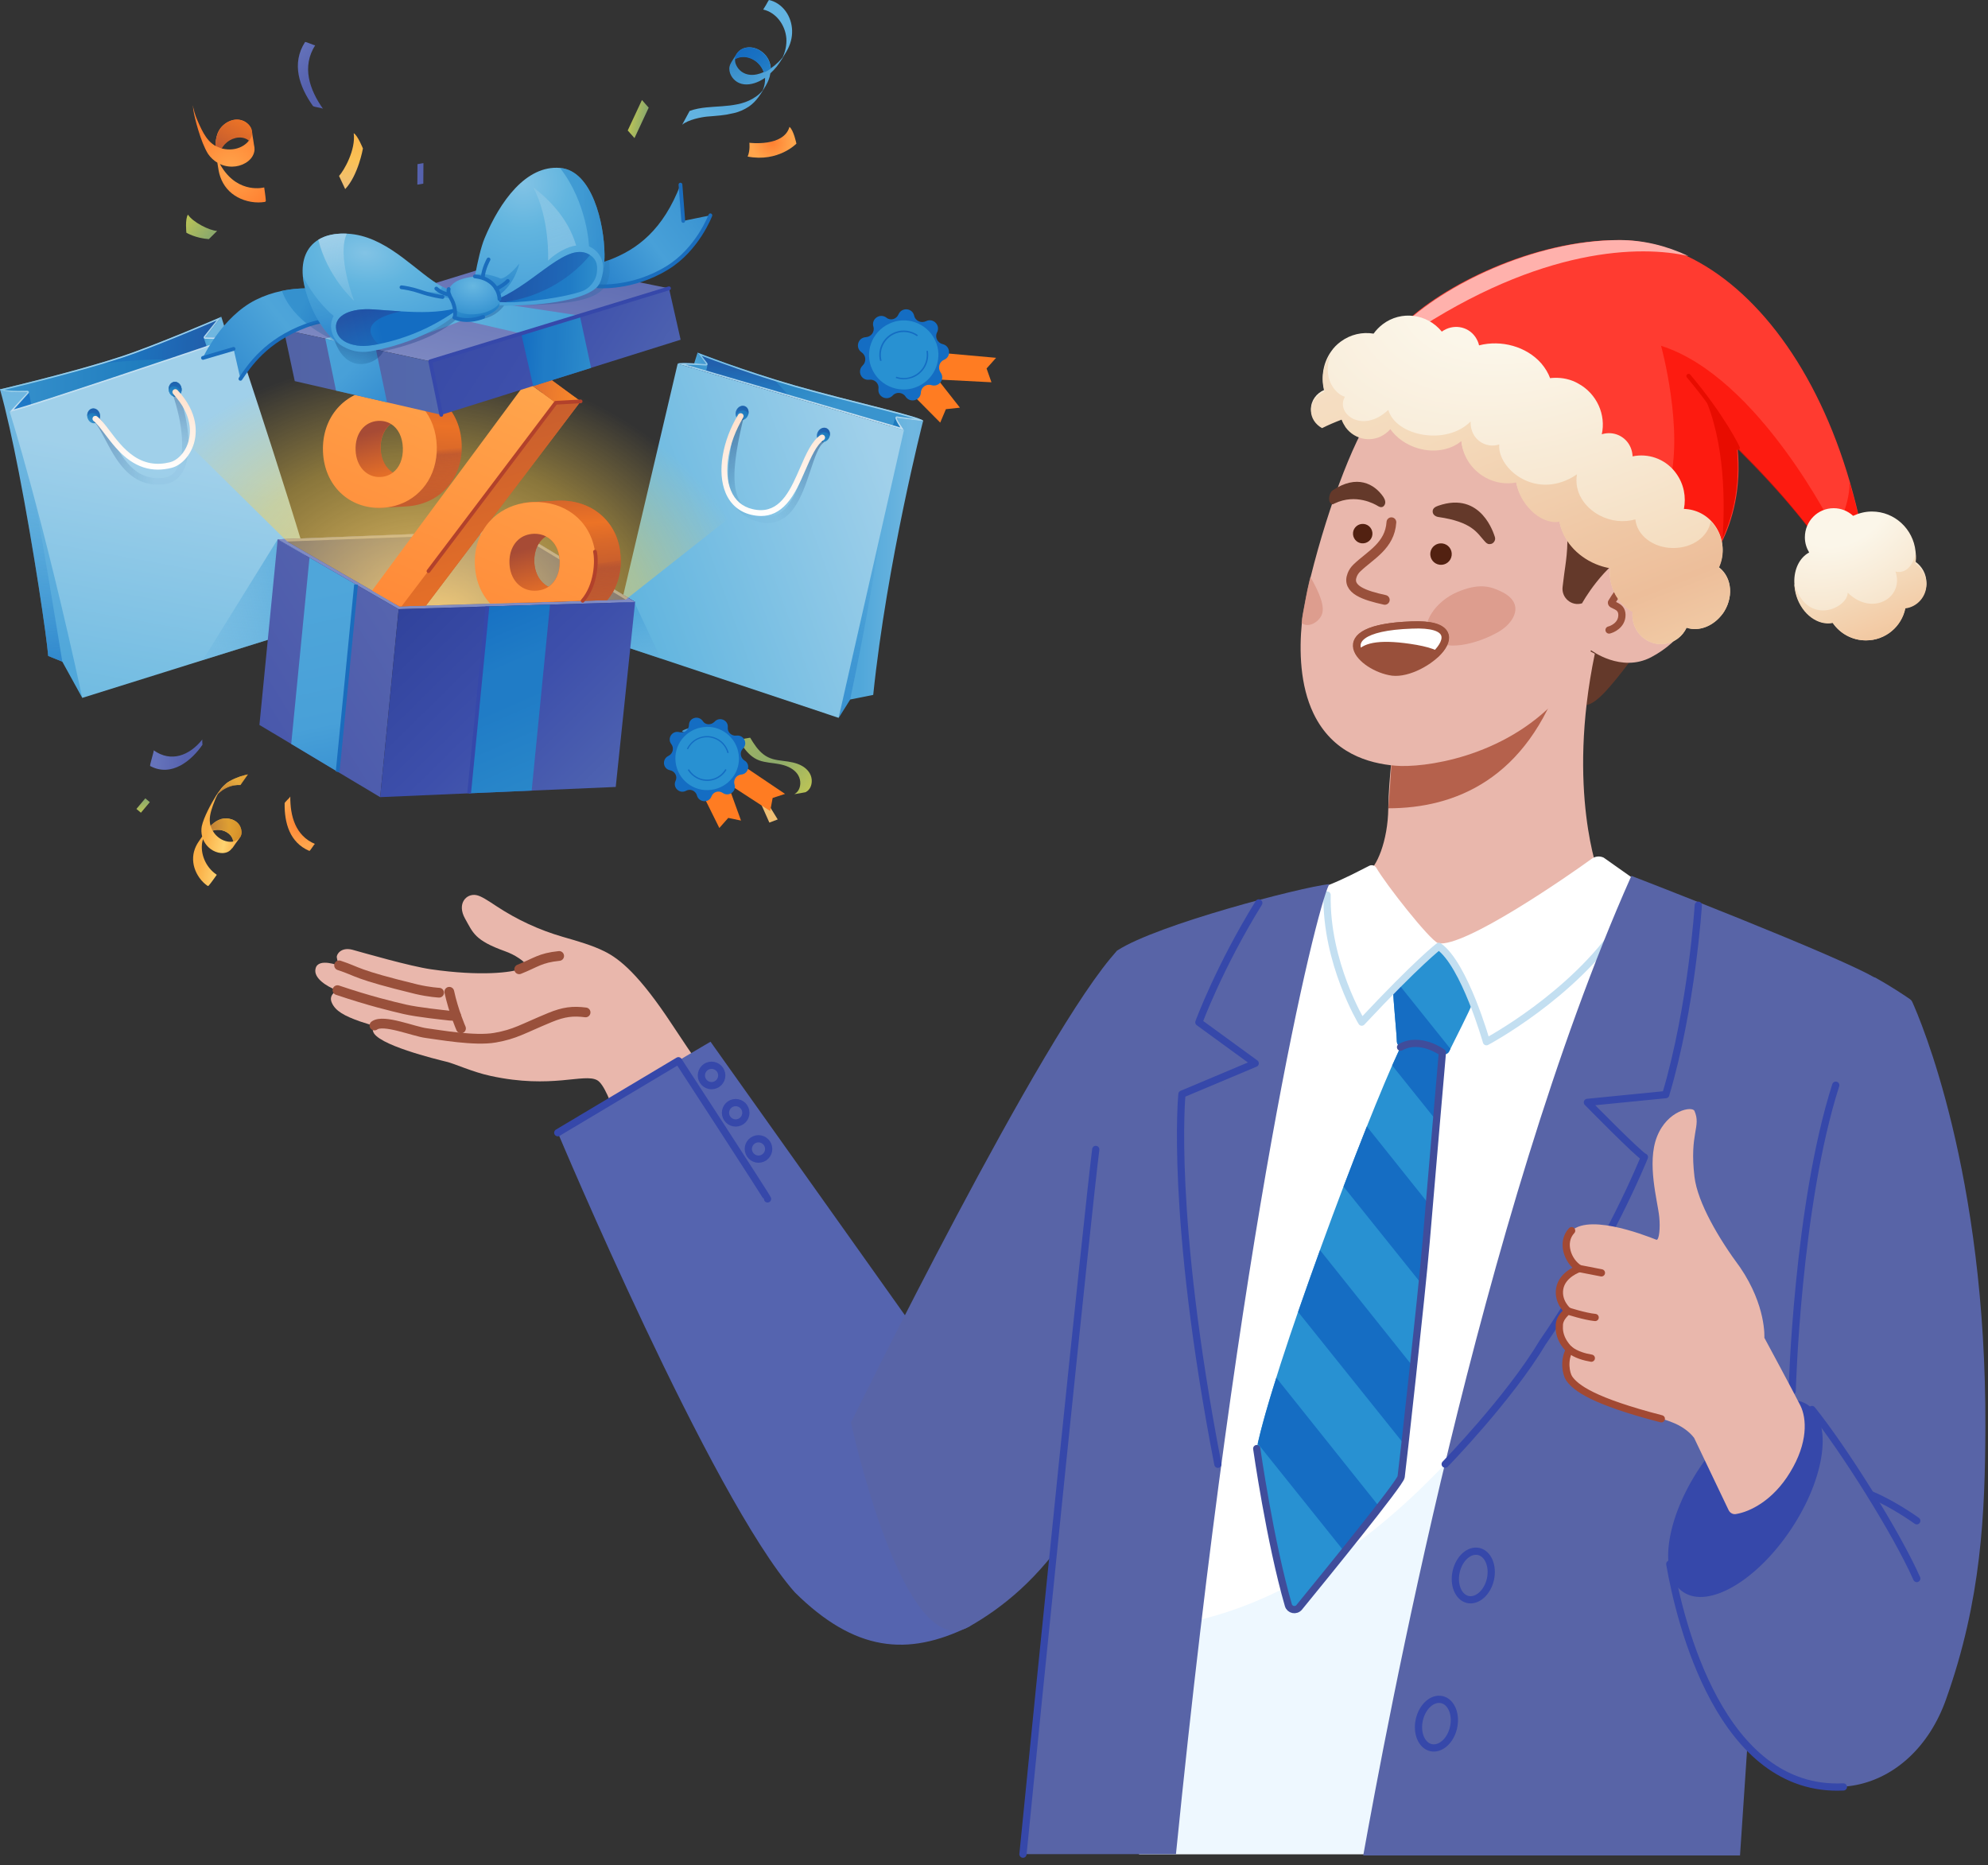 <svg width="323" height="303" viewBox="0 0 323 303" fill="none" xmlns="http://www.w3.org/2000/svg">
<rect x="0" y="0" width="323" height="303" fill="#333333" stroke="none"/>
<path d="M304.761 158.856C307.397 160.325 309.657 161.85 310.353 162.34C310.504 162.453 310.617 162.585 310.692 162.754C311.935 165.503 322.744 190.453 322.574 231.917C322.518 245.87 321.953 259.899 316.172 276.093C310.749 291.345 294.178 295.996 282.278 281.591C271.883 269.013 271.262 254.062 271.262 254.062L292.088 193.278L303.744 160.833L303.65 159.515C303.65 158.969 304.252 158.574 304.761 158.856Z" fill="#5864A7"/>
<path d="M60.837 166.596C60.837 166.596 60.423 166.878 60.592 167.462C60.931 169.684 71.118 172.132 72.493 172.471C73.886 172.791 76.73 174.147 79.724 174.787C89.647 176.952 94.882 174.297 97.029 175.484C99.175 176.67 101.774 187.46 101.774 187.46L116.876 177.8C116.876 177.8 111.98 170.682 109.174 166.407C103.864 158.348 100.701 155.787 98.234 154.563C96.276 153.584 93.922 152.906 91.493 152.209C87.633 151.098 83.98 149.404 80.647 147.201C79.253 146.278 78.142 145.544 77.389 145.412C75.77 145.11 74.188 146.786 75.562 149.234C76.862 151.532 77.106 152.756 82.04 154.526C82.831 154.808 83.603 155.185 84.3 155.655C85.411 156.409 85.806 156.898 84.695 157.369C83.17 157.99 78.123 158.631 70.026 157.463C66.618 156.973 59.142 154.808 57.297 154.3C55.433 153.791 54.661 155.034 54.717 155.505C54.774 155.975 55.075 156.879 55.075 156.879C55.075 156.879 51.78 155.561 51.29 157.275C50.782 158.969 53.418 160.344 54.36 160.721L54.83 160.909C54.83 160.909 53.305 161.53 53.908 162.886C54.492 164.242 55.941 165.033 58.502 165.937C60.8 166.709 60.837 166.596 60.837 166.596Z" fill="#E9B7AC"/>
<path d="M54.829 160.852C60.195 162.66 63.679 163.47 65.75 163.959C67.84 164.449 72.397 164.92 72.397 164.92C73.32 165.07 74.111 165.014 74.111 165.014" stroke="#99503B" stroke-width="1.584" stroke-miterlimit="10" stroke-linecap="round" stroke-linejoin="round"/>
<path d="M60.836 166.596C62.304 165.504 67.257 167.594 69.309 167.839C71.362 168.102 77.124 169.157 80.438 168.573C83.752 167.989 84.807 167.18 89.364 165.296C91.604 164.374 93.092 164.204 95.144 164.468" stroke="#99503B" stroke-width="1.584" stroke-miterlimit="10" stroke-linecap="round" stroke-linejoin="round"/>
<path d="M55.093 156.823C58.37 157.896 57.485 158.216 67.672 160.702C69.762 161.191 71.344 161.267 71.344 161.267" stroke="#99503B" stroke-width="1.584" stroke-miterlimit="10" stroke-linecap="round" stroke-linejoin="round"/>
<path d="M84.354 157.463C87.103 156.371 87.725 155.618 90.85 155.298" stroke="#99503B" stroke-width="1.584" stroke-miterlimit="10" stroke-linecap="round" stroke-linejoin="round"/>
<path d="M72.999 161.116C73.696 164.336 74.901 167.066 74.901 167.066" stroke="#99503B" stroke-width="1.584" stroke-miterlimit="10" stroke-linecap="round" stroke-linejoin="round"/>
<path d="M155.457 258.901L157.923 262.761C158.262 263.288 158.018 263.966 157.396 264.267C147.435 269.144 138.867 268.316 129.132 258.675C115.518 243.253 90.624 183.994 90.624 183.994C90.643 183.844 115.574 169.137 115.443 169.232L162.612 235.589C168.092 243.931 165.286 253.327 155.457 258.901Z" fill="#5564AF"/>
<path d="M255.801 113.508C257.289 115.786 259.398 114.054 261.601 111.493C272.221 99.14 279.64 81.327 277.701 70.499C275.159 56.283 260.66 87.164 260.66 87.164L255.801 113.508Z" fill="#64392A"/>
<path d="M265.726 162.566L224.526 159.967L217.125 145.261C217.125 145.261 219.329 145.995 221.456 142.756C221.645 142.474 221.814 142.172 221.984 141.852C221.984 141.852 221.984 141.834 222.003 141.834C223.641 141.099 225.505 136.599 225.561 131.307C225.618 126.035 226.559 120.574 226.597 116.243C226.597 115.716 226.597 115.227 226.597 114.737C226.578 112.421 226.032 111.837 225.279 112.195C225.486 107.619 225.976 103.552 227.011 102.441C235.862 92.8 259.117 106.207 259.117 106.207C254.485 128.483 259.795 142.116 259.795 142.116L265.726 162.566Z" fill="#E9B7AC"/>
<path d="M282.409 180.944L242.395 301.212H185.076L197.711 149.291C197.711 149.291 205.299 146.937 211.947 145.091C213.396 144.677 214.715 144.225 215.92 143.755C218.612 142.681 220.703 141.533 222.473 140.648C222.887 140.44 223.395 140.591 223.621 140.986C225.165 143.66 232.189 152.605 233.658 153.226C237.838 154.055 254.992 142.154 258.627 139.499C259.191 139.085 259.945 139.028 260.566 139.329L264.916 142.399L268.719 145.091L282.409 180.944Z" fill="white"/>
<path d="M177.919 264.55C211.324 267.205 240.963 237.34 259.115 203.54C276.458 171.247 239.419 301.212 239.419 301.212H185.056L177.919 264.55Z" fill="#EEF8FF"/>
<path d="M226.352 160.739C226.352 162.415 226.898 167.481 226.955 169.194C226.974 169.627 227.275 169.985 227.689 170.06L234.468 171.247C234.863 171.322 235.278 171.152 235.447 170.813C236.163 169.307 238.874 164.072 239.289 162.829C236.577 155.731 233.752 153.753 233.752 153.753L226.352 160.739Z" fill="#2891D2"/>
<path d="M230.531 166.784L234.335 170.964C231.284 209.359 228.535 231.333 227.65 239.901C224.411 245.174 213.754 257.639 210.76 261.123C210.364 261.575 209.63 261.424 209.46 260.859C206.372 250.841 204.131 237.02 204.169 235.325C206.73 222.653 221.813 182.187 227.537 170.117L230.531 166.784Z" fill="#2891D2"/>
<path d="M224.147 244.835C222.415 247.095 220.381 249.637 218.404 252.047L204.357 234.516C204.959 231.823 206.014 228.114 207.37 223.82L224.147 244.835Z" fill="#156DC3"/>
<path d="M229.61 222.05C229.064 227.21 228.593 231.409 228.216 234.723L210.912 213.125C212.041 209.867 213.247 206.478 214.47 203.088L229.61 222.05Z" fill="#156DC3"/>
<path d="M232.226 195.707C231.793 200.377 231.379 204.67 231.002 208.625L218.292 192.77C219.591 189.342 220.872 186.028 222.077 182.997L232.226 195.707Z" fill="#156DC3"/>
<path d="M235.654 170.38C235.579 170.55 235.503 170.682 235.447 170.795C235.277 171.152 234.863 171.322 234.468 171.246L234.317 171.228C234.016 175.012 233.714 178.647 233.432 182.111L226.201 173.092C226.691 171.981 227.143 170.983 227.538 170.135L227.613 170.06C227.237 169.947 226.973 169.608 226.954 169.213C226.898 167.499 226.352 162.434 226.352 160.758L227.256 159.892L235.654 170.38Z" fill="#156DC3"/>
<path d="M204.187 235.326C204.187 235.326 206.315 250.352 209.328 260.765C209.554 261.537 210.552 261.744 211.079 261.123C215.033 256.284 227.499 240.975 227.65 239.92C227.838 238.659 230.964 210.545 231.717 201.695C232.451 192.845 234.353 170.983 234.353 170.983C234.353 170.983 230.757 168.328 227.555 170.117" stroke="#404D9B" stroke-width="1.174" stroke-miterlimit="10" stroke-linecap="round" stroke-linejoin="round"/>
<path d="M263.314 150.062C255.575 161.775 241.509 169.232 241.509 169.232C241.509 169.232 237.95 156.672 233.77 153.734C233.77 153.734 230.437 156.239 221.248 166.049C221.248 166.049 215.41 156.446 215.617 145.393" stroke="#C3DFF1" stroke-width="1.174" stroke-miterlimit="10" stroke-linecap="round" stroke-linejoin="round"/>
<path opacity="0.8" d="M253.843 109.371C248.081 126.676 236.294 131.308 225.579 131.308C226.446 119.897 226.163 120.556 226.182 116.225C227.048 115.095 228.517 114.153 229.703 113.325L253.843 109.371Z" fill="#A84B35"/>
<path d="M305.89 175.352L288.152 220.224L282.71 301.42H221.493C225.108 281.422 240.549 197.477 264.915 142.606C264.972 142.493 265.009 142.399 265.066 142.286C265.066 142.286 299.619 155.618 304.929 159.026C307.151 161.173 305.89 175.352 305.89 175.352Z" fill="#5864A7"/>
<path d="M268.268 106.766C263.372 109.327 258.514 105.636 258.514 105.636C258.514 105.636 255.84 110.589 253.11 113.526C244.184 123.167 231.135 124.768 226.729 124.391C222.322 124.015 216.523 122.376 213.416 115.918C211.213 111.342 211.081 105.693 211.514 101.23C211.552 100.703 211.627 100.213 211.702 99.761C212.117 97.596 212.286 96.447 212.776 94.395C212.832 94.169 212.889 93.943 212.945 93.736C215.92 81.76 220.59 69.652 223.791 66.168C223.791 66.168 237.989 61.386 239.816 60.727C241.642 60.086 256.085 70.669 257.026 70.349C257.968 70.029 257.252 95.995 261.79 91.665C266.837 86.863 274.708 88.783 275.593 95.336C276.139 99.535 273.277 104.13 268.268 106.766Z" fill="#E9B7AC"/>
<path d="M221.568 66.338C227.82 65.378 242.488 67.223 249.512 74.247C256.517 81.27 254.464 90.648 254.144 93.246C254.05 93.924 253.975 94.659 253.881 95.355C253.673 97.125 255.349 98.538 257.044 98.01C257.044 98.01 260.415 91.796 265.593 89.198C270.752 86.599 270.47 68.146 269.491 68.899C268.512 69.652 254.935 59.183 254.935 59.183L245.012 54.419L227.368 59.145L221.568 66.338Z" fill="#64392A"/>
<path opacity="0.8" d="M214.715 99.956C214.169 101.123 212.568 102.046 211.476 101.217C211.514 100.69 211.589 100.2 211.664 99.748C212.079 97.583 212.248 96.434 212.738 94.382C212.794 94.156 212.851 93.93 212.907 93.723C214.395 96.34 215.355 98.619 214.715 99.956Z" fill="#D99687"/>
<path opacity="0.8" d="M243.901 96.096C247.893 97.997 246.029 101.18 243.468 102.648C240.304 104.475 234.486 106.264 232.189 103.289C230.776 101.462 233.205 97.677 236.764 96.19C240.323 94.664 242.187 95.267 243.901 96.096Z" fill="#D99687"/>
<path d="M221.228 88.262C222.094 88.356 222.885 87.735 222.979 86.869C223.074 86.002 222.452 85.212 221.586 85.117C220.72 85.023 219.929 85.645 219.835 86.511C219.741 87.377 220.362 88.168 221.228 88.262Z" fill="#522111"/>
<path d="M233.92 91.746C234.881 91.859 235.747 91.181 235.86 90.22C235.973 89.26 235.295 88.394 234.335 88.281C233.374 88.168 232.508 88.846 232.395 89.806C232.282 90.766 232.96 91.633 233.92 91.746Z" fill="#522111"/>
<path d="M226.068 84.835C225.823 88.676 222.622 90.183 220.476 92.254C220.137 92.574 219.873 92.951 219.704 93.384C218.743 95.794 221.756 96.736 224.995 97.451" stroke="#99503B" stroke-width="1.584" stroke-miterlimit="10" stroke-linecap="round" stroke-linejoin="round"/>
<path d="M241.979 88.394C241.622 88.394 241.377 88.111 241.132 87.829C240.002 86.586 239.174 84.778 233.694 83.988C233.204 83.912 232.771 83.592 232.771 83.084C232.771 82.575 233.186 82.331 233.675 82.161C240.755 79.694 242.751 86.925 242.846 87.132C243.053 87.603 242.827 88.13 242.356 88.337C242.186 88.375 242.073 88.394 241.979 88.394Z" fill="#64392A"/>
<path d="M224.562 82.368C224.694 82.331 224.826 82.236 224.92 82.086C225.203 81.69 225.052 81.163 224.751 80.711C223.301 78.602 220.457 77.002 216.503 79.675C216.126 79.939 215.787 80.862 216.032 81.521C216.334 81.973 216.447 82.029 216.842 81.784C220.344 80.109 223.433 81.954 223.734 82.123C224.035 82.312 224.299 82.444 224.562 82.368Z" fill="#64392A"/>
<path d="M267.213 63.438C274.632 69.746 273.841 79.18 271.111 83.775" stroke="#7C584B" stroke-width="1.584" stroke-miterlimit="10" stroke-linecap="round" stroke-linejoin="round"/>
<path d="M271.92 96.265C271.845 95.286 271.431 93.949 269.793 93.139C267.439 91.953 264.445 93.516 261.827 97.865C261.696 98.43 263.503 98.242 263.522 99.88C263.541 101.594 261.865 102.253 261.432 102.347" stroke="#99503B" stroke-width="1.174" stroke-miterlimit="10" stroke-linecap="round" stroke-linejoin="round"/>
<path d="M267.439 97.018C267.439 97.018 267.213 94.514 263.541 95.436" stroke="#99503B" stroke-width="1.174" stroke-miterlimit="10" stroke-linecap="round" stroke-linejoin="round"/>
<path d="M215.975 143.623C215.957 143.66 215.938 143.698 215.919 143.736C213.791 147.991 201.382 198.268 191.063 301.212H166.207L176.47 195.387C176.47 195.387 177.091 158.856 181.554 154.394C188.031 150.194 211.287 144.15 215.975 143.623Z" fill="#5864A7"/>
<path d="M242.15 256.585C242.639 254.438 241.792 252.405 240.267 252.047C238.723 251.689 237.084 253.158 236.595 255.304C236.105 257.451 236.953 259.485 238.478 259.842C240.003 260.181 241.66 258.731 242.15 256.585Z" stroke="#3648AA" stroke-width="1.174" stroke-miterlimit="10" stroke-linecap="round" stroke-linejoin="round"/>
<path d="M236.162 280.65C236.651 278.503 235.804 276.469 234.279 276.112C232.734 275.754 231.096 277.223 230.607 279.369C230.117 281.516 230.964 283.55 232.49 283.907C234.015 284.265 235.672 282.815 236.162 280.65Z" stroke="#3648AA" stroke-width="1.174" stroke-miterlimit="10" stroke-linecap="round" stroke-linejoin="round"/>
<path d="M275.932 147.056C275.932 147.056 274.896 163.552 270.64 177.825L257.911 179.086C257.911 179.086 266.46 187.805 267.176 187.974C267.176 187.974 261.338 202.586 250.68 218.027C245.201 227.198 234.807 237.855 234.807 237.855" stroke="#3648AA" stroke-width="1.174" stroke-miterlimit="10" stroke-linecap="round" stroke-linejoin="round"/>
<path d="M291.034 248.375C296.607 239.977 297.813 230.938 293.689 228.208C289.565 225.477 281.713 230.072 276.139 238.47C270.565 246.868 269.36 255.907 273.484 258.637C277.589 261.386 285.441 256.792 291.034 248.375Z" fill="#3648AA"/>
<path d="M229.384 101.537C240.964 101.161 231.342 109.785 226.239 109.182C221.23 108.504 214.753 102.027 229.384 101.537Z" fill="#99503B" stroke="#99503B" stroke-width="1.174" stroke-miterlimit="10" stroke-linecap="round" stroke-linejoin="round"/>
<path d="M230.061 105.341C231.416 105.586 232.527 105.887 233.281 106.263C235.615 103.966 235.917 101.236 229.383 101.537C220.966 101.82 219.572 104.154 220.928 106.188C221.851 104.945 224.449 104.38 230.061 105.341Z" fill="white" stroke="#99503B" stroke-width="1.174" stroke-miterlimit="10" stroke-linecap="round" stroke-linejoin="round"/>
<path d="M181.554 154.393C169.578 167.198 138.264 231.089 138.264 231.089C138.264 231.089 146.681 270.35 157.395 264.286C168.11 258.223 181.611 245.381 188.145 208.53C194.679 171.68 182.025 156.22 182.025 156.22L181.554 154.393Z" fill="#5864A7"/>
<path d="M124.707 194.765C124.707 194.558 110.227 172.32 110.227 172.32L90.624 184.013" stroke="#3648AA" stroke-width="1.174" stroke-miterlimit="10" stroke-linecap="round" stroke-linejoin="round"/>
<path d="M115.611 176.368C116.534 176.368 117.268 175.615 117.268 174.711C117.268 173.789 116.515 173.054 115.611 173.054C114.689 173.054 113.954 173.807 113.954 174.711C113.954 175.615 114.689 176.368 115.611 176.368Z" stroke="#3648AA" stroke-width="1.174" stroke-miterlimit="10" stroke-linecap="round" stroke-linejoin="round"/>
<path d="M119.528 182.431C120.45 182.431 121.185 181.678 121.185 180.774C121.185 179.852 120.432 179.117 119.528 179.117C118.605 179.117 117.871 179.871 117.871 180.774C117.871 181.678 118.605 182.431 119.528 182.431Z" stroke="#3648AA" stroke-width="1.174" stroke-miterlimit="10" stroke-linecap="round" stroke-linejoin="round"/>
<path d="M123.237 188.307C124.16 188.307 124.894 187.553 124.894 186.65C124.894 185.746 124.141 184.993 123.237 184.993C122.314 184.993 121.58 185.746 121.58 186.65C121.58 187.553 122.333 188.307 123.237 188.307Z" stroke="#3648AA" stroke-width="1.174" stroke-miterlimit="10" stroke-linecap="round" stroke-linejoin="round"/>
<path d="M166.207 301.212C168.542 277.43 176.677 197.439 178.033 186.725" stroke="#3648AA" stroke-width="1.174" stroke-miterlimit="10" stroke-linecap="round" stroke-linejoin="round"/>
<path d="M204.521 146.68C198.081 157.093 194.786 166.075 194.786 166.075L203.937 172.741L192.036 177.749C192.036 177.749 190.04 197.37 197.874 237.874" stroke="#3648AA" stroke-width="1.174" stroke-miterlimit="10" stroke-linecap="round" stroke-linejoin="round"/>
<path d="M271.299 254.081C272.919 263.439 279.566 291.27 299.507 290.291" stroke="#3648AA" stroke-width="1.174" stroke-miterlimit="10" stroke-linecap="round" stroke-linejoin="round"/>
<path d="M294.404 228.98C299.526 235.363 308.093 248.921 311.426 256.434" stroke="#3648AA" stroke-width="1.174" stroke-miterlimit="10" stroke-linecap="round" stroke-linejoin="round"/>
<path d="M304.12 242.877C307.661 244.345 311.427 247.057 311.427 247.057" stroke="#3648AA" stroke-width="1.174" stroke-miterlimit="10" stroke-linecap="round" stroke-linejoin="round"/>
<path d="M298.263 176.293C291.993 195.914 291.183 225.986 291.183 225.986" stroke="#3648AA" stroke-width="1.174" stroke-miterlimit="10" stroke-linecap="round" stroke-linejoin="round"/>
<path d="M280.864 245.343L275.253 233.593C274.387 232.445 273.012 231.56 271.656 231.051L271.016 230.807C265.989 229.112 255.011 226.758 254.446 222.653C254.031 221.128 255.011 219.226 255.011 219.226C253.805 218.19 253.146 216.929 253.353 215.403C253.561 213.859 254.747 212.918 254.747 212.918C254.747 212.918 253.052 211.637 253.41 209.34C253.824 206.779 256.592 206.064 256.592 206.064C254.521 204.218 254.125 202.279 254.86 200.546C257.157 196.743 267.062 200.584 269.152 201.413C269.566 201.413 269.773 199.53 269.585 197.684C269.34 195.161 267.514 188.947 269.227 184.635C270.941 180.323 274.952 179.664 275.309 180.473C276.439 183.072 274.462 184.051 275.309 191.169C275.818 195.387 279.283 201.262 282.729 205.894C287.003 212.165 286.664 217.324 286.664 217.324C286.664 217.324 291.485 226.268 292.52 228.34C293.556 230.43 293.782 234.384 290.844 239.186C288.039 243.818 284.273 245.588 282.126 245.946C281.618 246.078 281.109 245.814 280.864 245.343Z" fill="#E9B7AC"/>
<path d="M258.551 220.638C257.515 220.469 256.065 220.092 255.011 219.245C255.011 219.245 253.203 217.682 253.354 215.422C253.278 214.01 254.747 212.974 254.747 212.974C254.747 212.974 257.515 213.878 259.172 214.029" stroke="#A24933" stroke-width="1.174" stroke-miterlimit="10" stroke-linecap="round" stroke-linejoin="round"/>
<path d="M255.351 199.925C253.58 201.808 254.71 204.934 256.612 206.082L260.19 206.779" stroke="#A24933" stroke-width="1.174" stroke-miterlimit="10" stroke-linecap="round" stroke-linejoin="round"/>
<path d="M256.593 206.082C256.593 206.082 253.806 206.986 253.41 209.359C253.053 211.524 254.747 212.955 254.747 212.955" stroke="#A24933" stroke-width="1.174" stroke-miterlimit="10" stroke-linecap="round" stroke-linejoin="round"/>
<path d="M255.011 219.245C254.031 220.977 254.427 223.143 254.954 223.933C256.009 225.459 258.852 227.624 269.924 230.486" stroke="#A24933" stroke-width="1.174" stroke-miterlimit="10" stroke-linecap="round" stroke-linejoin="round"/>
<g clip-path="url(#clip0_2001_10612)">
<path d="M110.595 66.026L113.336 57.282L114.801 59.173L110.595 66.026Z" fill="url(#paint0_linear_2001_10612)"/>
<path d="M35.961 51.477L48.779 92.097L30.048 88.912C30.048 88.912 21.806 68.495 22.368 67.933C22.929 67.372 31.359 53.885 31.359 53.885L35.961 51.478V51.477Z" fill="url(#paint1_linear_2001_10612)"/>
<path d="M18.901 90.025L13.367 113.372L10.121 107.484L7.831 106.56C7.605 103.524 5.477 89.135 3.067 76.773C2.054 71.577 0.993 66.739 0 63.253L7.254 62.344L18.9 90.026L18.901 90.025Z" fill="url(#paint2_linear_2001_10612)"/>
<path opacity="0.9" d="M10.121 107.485L7.832 106.561C7.606 103.525 5.477 89.136 3.068 76.774C3.826 69.911 4.251 74.193 4.474 75.173C6.014 81.936 10.121 107.485 10.121 107.485Z" fill="url(#paint3_linear_2001_10612)"/>
<path d="M38.319 54.861C38.319 54.861 33.774 56.404 27.879 58.383C17.217 61.966 2.14 66.982 1.579 66.894L4.459 63.715C4.459 63.715 0.242 63.881 0 63.253C0 63.253 8.127 61.354 15.354 59.248C16.907 58.796 18.419 58.333 19.799 57.879C25.4 56.034 35.961 51.478 35.961 51.478L33.325 54.799L38.319 54.861Z" fill="url(#paint4_linear_2001_10612)"/>
<path opacity="0.55" d="M38.32 54.861C38.32 54.861 33.774 56.404 27.879 58.383C25.052 58.369 20.279 58.489 15.354 59.248C16.907 58.795 18.419 58.333 19.799 57.879C25.4 56.033 35.961 51.478 35.961 51.478L33.325 54.799L38.32 54.861Z" fill="url(#paint5_linear_2001_10612)"/>
<path d="M4.673 63.614L5.637 68.569L1.923 66.805L4.673 63.614Z" fill="url(#paint6_linear_2001_10612)"/>
<path d="M1.578 66.894C1.578 66.894 6.988 83.883 13.367 113.373L51.354 101.48L52.67 101.122C49.822 89.097 38.319 54.861 38.319 54.861L1.578 66.894Z" fill="url(#paint7_linear_2001_10612)"/>
<path d="M33.111 54.9L33.607 56.382L35.198 55.539L34.918 54.883L33.111 54.9Z" fill="url(#paint8_linear_2001_10612)"/>
<path d="M15.433 68.748C16.003 68.645 16.368 68.025 16.248 67.363C16.128 66.701 15.569 66.249 14.998 66.352C14.428 66.456 14.063 67.076 14.183 67.738C14.303 68.399 14.863 68.852 15.433 68.748Z" fill="url(#paint9_linear_2001_10612)"/>
<path d="M28.617 64.456C29.191 64.38 29.586 63.778 29.498 63.112C29.41 62.445 28.873 61.966 28.299 62.041C27.724 62.117 27.33 62.719 27.418 63.386C27.505 64.052 28.042 64.531 28.617 64.456Z" fill="url(#paint10_linear_2001_10612)"/>
<path d="M35.196 52.062L33.14 54.653C33.084 54.723 33.072 54.82 33.111 54.901C33.15 54.982 33.231 55.034 33.322 55.036L36.937 55.081C27.149 58.396 6.273 65.409 2.244 66.513L4.635 63.873C4.699 63.803 4.714 63.701 4.673 63.614C4.635 63.532 4.552 63.479 4.463 63.478C4.459 63.478 4.454 63.478 4.45 63.478C4.443 63.478 3.731 63.506 2.89 63.495C1.735 63.481 1.075 63.406 0.7 63.33C3.301 62.709 13.182 60.307 19.874 58.103C24.491 56.581 32.56 53.184 35.196 52.062M35.962 51.477C35.962 51.477 25.401 56.033 19.8 57.878C11.996 60.45 0 63.253 0 63.253C0.143 63.622 1.66 63.717 2.886 63.732C3.744 63.742 4.459 63.714 4.459 63.714L1.579 66.894C1.579 66.894 1.588 66.894 1.594 66.894C2.805 66.91 38.319 54.859 38.319 54.859L33.324 54.798L35.96 51.477H35.962Z" fill="url(#paint11_linear_2001_10612)"/>
<path d="M149.969 68.438C149.969 68.438 144.122 91.254 141.875 112.889L138.129 113.638L136.256 116.617L142.249 80.671L142.831 78.112L145.34 67.09L149.969 68.438Z" fill="url(#paint12_linear_2001_10612)"/>
<path opacity="0.44" d="M145.433 68.589C145.433 68.589 143.748 87.04 138.129 113.638L136.256 116.617L142.249 80.671L142.831 78.112L145.433 68.589Z" fill="url(#paint13_linear_2001_10612)"/>
<path d="M146.87 69.862L136.256 116.617L111.22 108.265L107.367 106.981L99.465 104.344L100.13 101.519L102.616 90.94L110.103 59.087L146.87 69.862Z" fill="url(#paint14_linear_2001_10612)"/>
<path d="M107.367 106.981L99.465 104.344L100.13 101.519L103.038 97.779L107.367 106.981Z" fill="url(#paint15_linear_2001_10612)"/>
<path d="M149.969 68.438L145.714 67.881C145.72 68.257 146.87 69.862 146.87 69.862L128.258 64.407L111.465 59.486L110.103 59.087C110.129 59.007 110.607 58.983 111.248 58.988C112.617 58.998 114.725 59.138 114.725 59.138L113.323 57.288C113.419 57.326 118.711 59.411 125.601 61.554C126.783 61.92 128.012 62.29 129.269 62.65C137.926 65.134 150.711 67.926 149.969 68.438Z" fill="url(#paint16_linear_2001_10612)"/>
<path opacity="0.5" d="M111.465 59.486L111.248 58.988C112.617 58.998 114.725 59.138 114.725 59.138L113.323 57.288C113.419 57.326 118.711 59.411 125.601 61.554C126.615 62.483 128.258 64.407 128.258 64.407L111.465 59.486Z" fill="url(#paint17_linear_2001_10612)"/>
<path d="M145.504 67.777C145.192 68.756 145.038 69.224 145.038 69.224L146.494 69.66L145.578 68.058L145.503 67.777H145.504Z" fill="url(#paint18_linear_2001_10612)"/>
<path d="M114.959 59.174L114.73 60.347L110.858 58.988L114.959 59.174Z" fill="url(#paint19_linear_2001_10612)"/>
<path d="M114.013 57.806C116.12 58.609 122.253 60.884 129.205 62.877C132.594 63.85 136.639 64.875 140.208 65.78C142.703 66.412 145.058 67.01 146.796 67.49C147.591 67.709 148.178 67.883 148.612 68.021L145.746 67.647C145.734 67.645 145.723 67.645 145.712 67.645C145.655 67.645 145.601 67.667 145.558 67.705C145.507 67.75 145.478 67.816 145.479 67.885C145.484 68.176 145.919 68.885 146.295 69.446L111.418 59.226C112.764 59.245 114.687 59.371 114.709 59.373C114.716 59.373 114.722 59.373 114.729 59.373C114.814 59.372 114.893 59.325 114.933 59.249C114.977 59.168 114.969 59.068 114.913 58.994L114.013 57.806ZM113.322 57.286L114.725 59.137C114.725 59.137 112.17 58.968 110.859 58.988C110.422 58.995 110.124 59.023 110.104 59.087L146.87 69.861C146.87 69.861 145.721 68.256 145.714 67.881L149.97 68.437C150.711 67.926 137.927 65.133 129.27 62.65C120.612 60.167 113.322 57.287 113.322 57.287L113.322 57.286Z" fill="url(#paint20_linear_2001_10612)"/>
<path d="M121.522 67.495C121.778 66.885 121.56 66.213 121.035 65.993C120.51 65.772 119.878 66.088 119.622 66.697C119.366 67.306 119.584 67.979 120.109 68.199C120.633 68.419 121.266 68.104 121.522 67.495Z" fill="url(#paint21_linear_2001_10612)"/>
<path d="M134.722 71.102C135.007 70.505 134.822 69.823 134.309 69.578C133.796 69.332 133.148 69.617 132.863 70.213C132.578 70.809 132.763 71.491 133.277 71.737C133.79 71.982 134.437 71.698 134.722 71.102Z" fill="url(#paint22_linear_2001_10612)"/>
<path d="M28.617 64.456C29.191 64.38 29.586 63.778 29.498 63.112C29.41 62.445 28.873 61.966 28.299 62.041C27.724 62.117 27.33 62.719 27.418 63.386C27.505 64.052 28.042 64.531 28.617 64.456Z" fill="url(#paint23_linear_2001_10612)"/>
<path opacity="0.5" d="M29.499 63.112C29.411 62.445 28.874 61.967 28.299 62.042C27.754 62.114 27.37 62.662 27.409 63.287C27.566 63.008 27.826 62.81 28.138 62.769C28.713 62.694 29.25 63.173 29.338 63.839C29.343 63.873 29.345 63.906 29.347 63.939C29.479 63.705 29.538 63.416 29.499 63.112Z" fill="url(#paint24_linear_2001_10612)"/>
<path opacity="0.5" d="M16.262 67.441C16.174 66.773 15.637 66.295 15.062 66.371C14.517 66.443 14.133 66.99 14.172 67.616C14.329 67.336 14.588 67.138 14.901 67.098C15.476 67.022 16.013 67.501 16.101 68.168C16.105 68.201 16.108 68.234 16.11 68.267C16.242 68.034 16.301 67.744 16.262 67.441Z" fill="url(#paint25_linear_2001_10612)"/>
<g opacity="0.61">
<path d="M124.726 84.954C124.218 84.954 123.687 84.88 123.133 84.731C120.27 83.965 118.71 82.028 118.364 78.81C118.091 76.269 118.531 72.879 119.837 67.476L120.848 67.72C119.947 71.445 119.071 75.662 119.398 78.699C119.697 81.478 120.97 83.075 123.403 83.727C125.358 84.25 126.854 83.697 128.109 81.988C129.261 80.421 130.021 78.12 130.693 76.09C131.472 73.735 132.144 71.702 133.312 71L133.848 71.891C133.01 72.394 132.365 74.348 131.68 76.416C130.985 78.519 130.196 80.903 128.948 82.604C127.799 84.166 126.384 84.953 124.727 84.953L124.726 84.954Z" fill="url(#paint26_radial_2001_10612)"/>
</g>
<path opacity="0.5" d="M119.572 66.863C119.741 66.217 120.364 65.806 120.919 65.951C121.446 66.088 121.739 66.646 121.601 67.29C121.481 66.996 121.25 66.77 120.949 66.691C120.394 66.547 119.809 66.954 119.641 67.6C119.633 67.632 119.626 67.664 119.62 67.696C119.519 67.45 119.497 67.158 119.572 66.863Z" fill="url(#paint27_linear_2001_10612)"/>
<path opacity="0.5" d="M132.77 70.446C132.938 69.799 133.581 69.361 134.136 69.505C134.662 69.642 134.955 70.2 134.817 70.845C134.697 70.55 134.467 70.324 134.165 70.245C133.61 70.101 133.025 70.508 132.858 71.154C132.849 71.186 132.834 71.233 132.829 71.265C132.728 71.02 132.694 70.74 132.77 70.446Z" fill="url(#paint28_linear_2001_10612)"/>
<path d="M123.643 83.823C123.125 83.823 122.582 83.754 122.014 83.617C120.091 83.152 118.662 81.919 117.885 80.052C117.196 78.398 117.036 76.303 117.424 73.997C117.802 71.746 118.672 69.448 119.938 67.355C120.074 67.132 120.364 67.06 120.588 67.195C120.811 67.33 120.883 67.62 120.748 67.844C118.295 71.899 117.495 76.659 118.758 79.689C119.424 81.289 120.594 82.302 122.236 82.699C122.726 82.817 123.183 82.873 123.611 82.873C127.002 82.873 128.526 79.368 130.006 75.965C130.976 73.736 131.891 71.631 133.316 70.684C133.533 70.539 133.826 70.598 133.971 70.815C134.115 71.033 134.057 71.326 133.839 71.47C132.647 72.263 131.786 74.245 130.873 76.342C130.008 78.33 129.114 80.386 127.79 81.855C126.602 83.172 125.236 83.824 123.642 83.824L123.643 83.823Z" fill="url(#paint29_linear_2001_10612)"/>
<g opacity="0.61">
<path d="M25.618 78.727C20.957 78.727 18.749 74.53 17.105 71.404C16.399 70.064 15.791 68.906 15.182 68.441L15.813 67.615C16.604 68.219 17.262 69.471 18.025 70.92C19.747 74.193 21.889 78.268 26.626 77.617C27.535 77.492 28.221 77.034 28.721 76.218C30.105 73.96 29.82 69.108 27.996 63.858L28.978 63.517C30.508 67.92 31.477 73.712 29.607 76.762C28.943 77.845 27.988 78.48 26.768 78.647C26.369 78.702 25.986 78.727 25.618 78.727Z" fill="url(#paint30_radial_2001_10612)"/>
</g>
<path d="M25.651 76.289C24.035 76.289 22.538 75.803 21.119 74.823C19.408 73.642 18.109 71.925 17.064 70.546C16.364 69.621 15.758 68.821 15.211 68.403C15.004 68.244 14.964 67.948 15.123 67.74C15.28 67.533 15.577 67.494 15.785 67.653C16.435 68.149 17.076 68.996 17.819 69.976C18.874 71.37 20.071 72.951 21.657 74.046C23.463 75.293 25.415 75.635 27.625 75.093C28.693 74.83 30.026 73.706 30.598 71.784C31.032 70.329 31.289 67.384 28.141 64.01C27.963 63.819 27.972 63.521 28.163 63.342C28.354 63.164 28.653 63.174 28.832 63.365C32.301 67.082 31.995 70.404 31.504 72.053C30.916 74.027 29.447 75.617 27.849 76.01C27.091 76.196 26.359 76.289 25.651 76.289Z" fill="url(#paint31_linear_2001_10612)"/>
<path d="M45.111 87.619L32.951 107.238L47.187 102.805L45.111 87.619Z" fill="url(#paint32_linear_2001_10612)"/>
<path d="M40.227 125.81C40.163 125.83 39.197 126.077 39.036 126.138C38.247 126.437 38.036 126.507 37.346 126.88C37.125 126.998 36.928 127.126 36.761 127.266C36.569 127.43 36.42 127.565 36.295 127.69C36.294 127.691 36.294 127.691 36.294 127.692C36.18 127.806 36.086 127.912 35.994 128.024C36.002 128.013 36.006 128.006 36.008 128.002C36.004 128.006 35.99 128.025 35.968 128.057H35.967C35.812 128.252 35.659 128.468 35.428 128.778C35.337 128.904 35.217 129.085 35.076 129.308C35.076 129.308 35.076 129.309 35.075 129.31C35.071 129.317 35.069 129.322 35.065 129.326C35.065 129.326 35.065 129.327 35.064 129.328L35.061 129.334C34.332 130.499 33.094 132.765 32.779 134.245C32.686 134.778 32.701 135.345 32.846 135.896C32.645 136.18 32.449 136.467 32.259 136.751C31.607 137.706 31.247 138.87 31.409 140.128C31.55 141.262 32.127 142.464 33.063 143.372C33.262 143.561 33.47 143.731 33.697 143.892C33.763 143.939 33.848 143.93 33.905 143.873C34.263 143.496 35.204 142.114 35.22 142.114C33.338 140.846 32.524 138.605 32.864 136.789C32.895 136.627 32.934 136.467 32.982 136.31C33.169 136.783 33.459 137.234 33.867 137.63C34.765 138.492 36.127 138.86 37.083 138.359C37.338 138.217 37.518 138.038 37.678 137.82C37.712 137.776 37.746 137.732 37.779 137.687C37.755 137.743 37.727 137.797 37.697 137.849L37.716 137.811C37.518 138.123 37.707 137.868 38.283 137.016C38.283 137.016 38.283 137.007 38.293 137.007C38.891 136.219 38.888 136.18 38.888 136.18C38.889 136.178 38.889 136.177 38.889 136.175C38.868 136.198 39.055 135.981 39.111 135.839C39.31 135.414 39.267 134.832 39.059 134.349C38.53 133.11 36.969 132.732 35.9 133.063C35.314 133.243 34.812 133.602 34.378 133.999C34.32 134.052 34.264 134.106 34.209 134.162C33.889 133.046 34.213 131.926 34.604 130.822C34.907 130.025 35.051 129.608 35.393 128.991C35.395 128.987 35.397 128.983 35.399 128.98C35.412 128.955 35.426 128.93 35.441 128.905L35.478 128.868C36.351 127.992 37.496 127.433 38.946 127.521C38.993 127.521 39.05 127.502 39.078 127.464C39.126 127.398 39.192 127.304 39.211 127.275L39.23 127.236C39.39 127.029 39.541 126.821 39.683 126.603C39.844 126.386 39.986 126.168 40.156 125.951C40.169 125.933 40.204 125.87 40.241 125.809C40.236 125.809 40.231 125.809 40.228 125.809L40.227 125.81ZM35.351 134.813C36.382 134.784 37.536 135.38 37.838 136.43C37.867 136.523 37.887 136.615 37.901 136.708C37.587 136.77 37.244 136.766 36.902 136.695C36.079 136.534 35.323 136.023 34.811 135.342C34.711 135.211 34.623 135.079 34.547 134.948C34.799 134.867 35.067 134.817 35.351 134.813Z" fill="url(#paint33_linear_2001_10612)"/>
<path opacity="0.8" d="M35.899 133.063C35.313 133.243 34.858 133.555 34.423 133.952C34.338 134.037 34.216 134.139 34.208 134.162C34.189 134.058 34.329 134.579 34.546 134.948C34.546 134.948 34.644 134.907 34.71 134.888C34.918 134.832 35.154 134.815 35.381 134.815C36.412 134.787 37.516 135.361 37.828 136.402V136.421C37.838 136.468 37.847 136.515 37.857 136.553C37.876 136.647 37.809 136.732 37.715 136.742C37.602 136.751 37.498 136.761 37.375 136.751C38.463 136.789 38.945 136.08 39.02 135.986C39.049 135.938 39.077 135.891 39.105 135.844C39.115 135.834 39.115 135.825 39.115 135.825C39.304 135.4 39.278 134.859 39.07 134.376C38.588 133.127 36.968 132.751 35.899 133.063Z" fill="url(#paint34_radial_2001_10612)"/>
<path d="M34.14 133.592C34.134 133.599 34.134 133.599 34.14 133.592C34.134 133.592 34.134 133.592 34.14 133.592Z" fill="#197D9A"/>
<path d="M31.407 17.831C31.577 19.014 32.599 23.099 33.809 25.009C34.621 26.192 36.002 27.09 37.724 27.071C39.275 27.062 40.807 26.201 41.233 24.924C41.346 24.575 41.384 24.338 41.337 23.997C41.233 23.165 41.062 22.266 40.93 21.453C40.892 21.274 40.873 21.085 40.798 20.915C40.599 20.366 40.108 19.874 39.502 19.619C37.951 18.976 36.229 19.997 35.558 21.227C35.19 21.898 35.057 22.655 35.019 23.392C35.001 23.761 35.019 24.129 35.057 24.49C35.161 25.559 35.331 26.636 35.52 27.686C35.776 29.105 36.467 30.467 37.695 31.441C38.812 32.33 40.372 32.888 41.998 32.888C42.339 32.879 42.679 32.86 43.02 32.803C43.114 32.784 43.19 32.699 43.19 32.605C43.162 31.981 42.916 30.448 42.925 30.448C42.925 30.448 38.859 31.565 36.069 27.223C35.681 26.637 35.407 25.975 35.246 25.313L35.265 25.36C35.256 25.285 35.237 25.19 35.209 25.124C35.19 25.096 35.199 25.048 35.18 25.02C35.237 25.389 35.294 25.748 35.35 26.098C35.407 26.458 35.464 26.826 35.52 27.177C35.52 27.139 35.511 27.101 35.511 27.064C35.502 26.988 35.502 26.912 35.492 26.837C35.502 26.855 35.492 26.874 35.502 26.893C35.435 25.692 35.587 24.293 36.59 23.281C37.488 22.353 39.029 21.89 40.212 22.553C40.779 22.865 41.177 23.366 41.328 23.943L41.309 23.896C41.404 24.35 41.356 23.953 41.12 22.685V22.676C40.959 21.399 40.893 21.011 40.931 21.465C40.922 21.446 40.931 21.427 40.922 21.408C40.969 22.249 40.43 23.073 39.607 23.611C38.737 24.188 37.621 24.387 36.571 24.226C34.235 23.886 33.279 22.174 32.438 20.377C31.909 19.185 31.682 18.703 31.388 17.426C31.397 17.445 31.388 17.35 31.397 17.369C31.35 17.171 31.246 16.736 31.426 17.794C31.567 18.845 31.577 18.703 31.567 18.674C31.567 18.58 31.539 18.259 31.539 18.154C31.549 18.173 31.53 18.249 31.539 18.268C31.53 18.259 31.255 16.745 31.407 17.833V17.831Z" fill="url(#paint35_radial_2001_10612)"/>
<path d="M35.607 21.198C35.238 21.888 35.059 22.532 35.021 23.411L35.011 23.704C35.011 23.713 35.806 24.073 36.014 24.11C36.014 24.11 36.317 23.647 36.525 23.43C37.424 22.474 38.965 21.983 40.138 22.636C40.147 22.636 40.147 22.645 40.157 22.645C40.204 22.674 40.251 22.702 40.298 22.74C40.355 22.787 40.45 22.825 40.374 22.919C40.289 23.033 40.298 23.014 40.185 23.118C41.188 22.181 40.941 21.359 40.922 21.198C40.913 21.132 40.884 21.066 40.875 21C40.875 20.99 40.875 20.981 40.865 20.971C40.667 20.414 40.128 19.912 39.532 19.657C37.999 19.004 36.288 19.959 35.607 21.198Z" fill="url(#paint36_linear_2001_10612)"/>
<path d="M33.837 21.964C33.844 21.97 33.844 21.97 33.837 21.964C33.831 21.958 33.831 21.958 33.837 21.964Z" fill="#197D9A"/>
<path opacity="0.8" d="M40.271 125.806C40.231 125.841 39.154 127.4 39.154 127.4C39.141 127.42 39.104 127.473 39.066 127.526C39.066 127.527 39.065 127.528 39.065 127.528C39.062 127.53 39.06 127.53 39.058 127.53C37.63 127.455 36.353 128.069 35.474 128.92C35.464 128.937 35.388 128.997 35.38 129.012C35.386 128.979 35.391 128.991 35.391 128.991C35.393 128.987 35.395 128.983 35.398 128.98C35.41 128.955 35.424 128.93 35.44 128.905L35.476 128.868C36.35 127.992 37.495 127.433 38.944 127.521C38.992 127.521 39.048 127.502 39.077 127.464C39.124 127.398 39.19 127.304 39.209 127.275L39.228 127.237C39.389 127.029 39.54 126.821 39.682 126.603C39.843 126.386 39.984 126.168 40.154 125.951C40.168 125.933 40.203 125.87 40.239 125.809C40.25 125.808 40.26 125.807 40.271 125.806Z" fill="url(#paint37_linear_2001_10612)"/>
<path opacity="0.8" d="M40.271 125.806C40.231 125.841 39.105 127.473 39.067 127.526C39.067 127.527 39.065 127.528 39.065 127.528C39.062 127.53 39.06 127.53 39.058 127.53C37.63 127.455 36.353 128.069 35.474 128.92C35.444 128.948 35.397 128.988 35.387 129.001C35.415 128.95 35.584 128.693 35.603 128.663H35.604C35.653 128.586 35.707 128.506 35.768 128.421C35.896 128.238 36.052 128.036 36.238 127.817C36.238 127.817 36.239 127.817 36.239 127.815C36.291 127.754 36.345 127.691 36.402 127.627C36.599 127.414 36.929 127.146 37.344 126.88C38.528 126.212 39.663 125.944 40.227 125.81C40.231 125.809 40.236 125.81 40.24 125.81C40.25 125.809 40.261 125.808 40.271 125.807V125.806Z" fill="url(#paint38_radial_2001_10612)"/>
<path d="M120.019 120.167C120.552 121.084 121.147 121.987 121.949 122.688C122.355 123.03 122.806 123.328 123.316 123.515C123.853 123.716 124.421 123.811 124.973 123.895C126.052 124.036 127.131 124.139 128.129 124.602C128.985 125.005 129.755 125.683 129.967 126.649C130.161 127.525 129.906 128.578 129.054 129.015C129.107 128.986 129.294 128.982 129.329 128.974C129.546 128.934 129.774 128.898 129.983 128.863C130.199 128.824 130.423 128.78 130.64 128.74C130.721 128.725 130.837 128.721 130.914 128.679C131.665 128.296 131.962 127.409 131.877 126.602C131.778 125.645 131.146 124.91 130.33 124.436C129.39 123.9 128.322 123.743 127.258 123.612C126.691 123.537 126.109 123.47 125.554 123.308C125.023 123.153 124.535 122.916 124.098 122.59C123.141 121.875 122.486 120.846 121.887 119.846C121.875 119.842 121.573 119.889 121.611 119.887C121.395 119.927 121.167 119.963 120.958 119.998C120.742 120.037 120.518 120.081 120.301 120.121C120.263 120.123 120.016 120.178 120.019 120.167Z" fill="url(#paint39_linear_2001_10612)"/>
<path d="M126.391 0.615C125.947 0.322 125.464 0.114 124.953 0.001C124.896 -0.018 124.518 0.7 124.481 0.767L124.14 1.324C124.131 1.343 124.017 1.551 123.998 1.551C126.136 2.033 127.583 4.095 127.762 6.214C127.838 7.255 127.611 8.323 127.176 9.279L127.148 9.326C126.95 9.581 126.723 9.827 126.496 10.054C126.099 10.441 125.683 10.791 125.238 11.104C125.219 10.981 125.219 10.839 125.2 10.726C125.049 9.732 124.463 8.853 123.639 8.296C122.845 7.757 121.852 7.511 120.915 7.813C120.631 7.908 120.357 8.059 120.13 8.248C119.837 8.494 119.648 8.806 119.459 9.118C119.176 9.572 118.835 10.017 118.628 10.499C118.542 10.716 118.486 10.953 118.495 11.18C118.505 12.154 119.185 13.09 120.075 13.477C121.134 13.95 122.392 13.666 123.385 13.184C123.706 13.024 123.999 12.844 124.303 12.646C124.331 13.336 124.199 14.027 123.934 14.669C123.764 14.877 123.566 15.095 123.367 15.265C123.008 15.586 122.63 15.841 122.213 16.078C121.466 16.494 120.662 16.768 119.811 16.938C118.156 17.288 116.453 17.278 114.77 17.448C113.843 17.543 112.907 17.704 112.046 18.025L110.835 20.266C111.809 19.434 113.975 19.027 114.854 18.942C116.613 18.791 117.531 18.772 119.271 18.365C120.131 18.167 120.945 17.798 121.683 17.306C122.931 16.455 123.659 15.197 124.416 13.929C124.785 13.296 125.068 12.614 125.163 11.915C125.541 11.565 125.9 11.197 126.213 10.799C126.809 10.042 127.301 9.172 127.793 8.349C128.095 7.82 128.35 7.252 128.502 6.647C129.097 4.444 128.341 1.908 126.393 0.614L126.391 0.615ZM121.889 12.154C120.867 12.069 119.997 11.464 119.591 10.518C119.458 10.215 119.402 9.903 119.402 9.591C119.553 9.496 119.714 9.42 119.874 9.364C120.773 9.042 121.747 9.25 122.523 9.732C123.26 10.186 123.828 10.896 124.093 11.709C123.384 12.021 122.636 12.219 121.89 12.153L121.889 12.154Z" fill="url(#paint40_radial_2001_10612)"/>
<path d="M119.496 10.252C119.439 10.054 119.43 9.855 119.421 9.647C119.562 9.553 119.733 9.477 119.893 9.42C120.792 9.099 121.766 9.316 122.542 9.799C123.26 10.243 123.828 10.953 124.093 11.766C124.556 11.605 125.011 11.34 125.465 10.972L125.474 10.953C125.389 11.019 125.304 11.076 125.209 11.123C125.19 11 125.19 10.858 125.171 10.745C125.02 9.751 124.434 8.872 123.611 8.314C122.817 7.776 121.823 7.53 120.887 7.832C120.603 7.927 120.329 8.078 120.102 8.267C119.866 8.466 119.705 8.693 119.554 8.938C119.393 9.279 119.299 9.723 119.497 10.253L119.496 10.252Z" fill="url(#paint41_linear_2001_10612)"/>
<path d="M51.665 17.453C51.797 17.491 52.402 17.567 52.497 17.699C50.284 14.578 48.988 10.833 51.22 7.343C51.144 7.466 49.65 6.7 49.555 6.842C47.324 10.332 48.618 14.077 50.832 17.198C50.917 17.34 51.503 17.406 51.664 17.453H51.665Z" fill="url(#paint42_linear_2001_10612)"/>
<path d="M32.896 120.985C32.896 120.844 32.813 120.202 32.899 120.102C30.786 122.763 27.78 123.901 24.965 121.884C25.083 121.946 24.262 124.364 24.405 124.444C27.905 126.314 31.175 123.503 32.896 120.984V120.985Z" fill="url(#paint43_linear_2001_10612)"/>
<path d="M46.248 130.494C46.191 133.691 47.08 136.878 50.258 138.23C50.39 138.277 51.071 137.057 51.175 137.104C47.998 135.761 47.128 132.554 47.166 129.368C47.166 129.491 46.788 129.841 46.703 129.926C46.627 130.039 46.239 130.37 46.249 130.493L46.248 130.494Z" fill="url(#paint44_radial_2001_10612)"/>
<path d="M58.967 24.124C58.967 24.124 58.1 21.959 57.468 21.64C57.833 24.351 55.874 27.744 55.085 28.58L56.084 30.72C58.207 28.472 58.966 24.124 58.966 24.124H58.967Z" fill="url(#paint45_linear_2001_10612)"/>
<path d="M113.645 118.05C113.645 118.05 116.275 121.362 114.655 126.187C113.719 125.618 112.471 125.603 112.471 125.603C112.471 125.603 113.936 120.179 110.799 118.797C111.419 118.188 113.646 118.05 113.646 118.05H113.645Z" fill="url(#paint46_linear_2001_10612)"/>
<path d="M129.397 23.335C129.397 23.335 126.465 26.39 121.472 25.435C121.907 24.432 121.755 23.194 121.755 23.194C121.755 23.194 127.326 23.912 128.272 20.612C128.953 21.151 129.398 23.336 129.398 23.336L129.397 23.335Z" fill="url(#paint47_radial_2001_10612)"/>
<path d="M33.932 38.846L35.276 37.512C34.008 37.465 31.294 36.065 30.537 34.864C30.046 35.573 30.282 37.805 30.282 37.805C30.282 37.805 31.748 38.695 33.932 38.846Z" fill="url(#paint48_linear_2001_10612)"/>
<path d="M104.299 16.249L101.991 21.195L103.089 22.435L105.396 17.488L104.299 16.249Z" fill="url(#paint49_linear_2001_10612)"/>
<path d="M90.933 90.909L87.32 88.716C87.386 88.583 87.462 88.451 87.537 88.319L90.867 90.342C90.895 90.531 90.923 90.721 90.933 90.909Z" fill="#808BC3"/>
<path d="M103.19 97.804L98.215 97.956L94.262 98.069L84.237 98.362L82.676 98.409L80.076 98.485L68.85 98.825L64.878 98.939H64.764L62.892 97.86L60.168 96.29L45.111 87.617L67.242 86.748L66.902 87.211L46.653 87.967L60.442 95.931L63.166 97.501L64.887 98.494L65.237 98.485L69.209 98.362L79.65 98.05L82.668 97.956L83.793 97.918L94.669 97.596L98.632 97.483L101.649 97.388L99.569 96.13C99.644 95.998 99.71 95.865 99.776 95.733L103.191 97.804H103.19Z" fill="#808BC3"/>
<path d="M103.19 97.804L82.685 98.419L64.773 98.957L45.111 87.618L83.906 86.124L103.19 97.804Z" fill="url(#paint50_linear_2001_10612)"/>
<path d="M103.19 97.804L82.685 98.419L83.906 86.124L103.19 97.804Z" fill="url(#paint51_linear_2001_10612)"/>
<path d="M46.653 87.969L83.792 86.578L101.658 97.407L82.676 97.974L64.886 98.504L46.653 87.968V87.969ZM64.773 98.958L82.685 98.42L103.19 97.805L83.906 86.134L45.111 87.619" fill="#808BC3"/>
<path d="M64.773 98.958L61.766 129.498L54.862 125.374L47.315 120.853L42.151 117.77L45.111 87.618L50.284 90.598L57.85 94.966L64.773 98.957V98.958Z" fill="url(#paint52_linear_2001_10612)"/>
<path d="M57.851 94.968L54.863 125.374L47.316 120.853L50.285 90.598L57.851 94.967V94.968Z" fill="url(#paint53_linear_2001_10612)"/>
<path d="M103.189 97.804L100.041 127.842L61.766 129.498L64.772 98.958L79.195 98.523L89.362 98.221L103.189 97.805V97.804Z" fill="url(#paint54_linear_2001_10612)"/>
<path d="M89.363 98.221L86.384 128.429L76.217 128.874L79.196 98.524L89.363 98.221Z" fill="url(#paint55_linear_2001_10612)"/>
<path opacity="0.9" d="M46.672 87.978L30.518 72.052L23.831 53.514L72.444 52.881L112.686 58.924L134.864 71.228L101.659 97.407L64.888 98.505L46.672 87.978H46.672Z" fill="url(#paint56_radial_2001_10612)"/>
<path d="M75.015 72.288C74.855 66.481 70.627 62.68 65.341 63.001C64.66 63.039 64.007 63.152 63.383 63.313C61.265 63.871 59.487 65.129 58.266 66.859C57.292 68.25 56.677 69.962 56.545 71.872C56.517 72.288 56.507 72.723 56.526 73.159C56.715 77.878 57.074 81.718 61 82.436C61.123 82.455 61.255 82.484 61.397 82.493C61.397 82.493 64.953 82.361 65.994 82.266C71.195 81.983 75.035 78.115 75.016 72.562V72.288H75.015ZM69.483 73.433C69.256 75.683 67.846 77.197 65.832 77.282H65.615C65.435 77.282 65.265 77.263 65.104 77.235C64.66 77.159 64.234 77.008 63.855 76.781C62.701 76.081 61.907 74.71 61.851 72.913C61.785 71.126 62.427 69.669 63.525 68.865C63.969 68.534 64.49 68.308 65.076 68.213C65.227 68.185 65.378 68.166 65.539 68.166C67.818 68.043 69.445 69.821 69.53 72.564C69.52 72.857 69.511 73.15 69.483 73.434V73.433ZM94.791 92.726C94.753 92.878 94.706 93.029 94.649 93.171C94.11 94.599 92.975 95.554 91.424 95.724C91.272 95.743 91.112 95.752 90.951 95.752C90.677 95.752 90.422 95.733 90.167 95.686C89.788 95.62 89.429 95.497 89.097 95.327C87.745 94.627 86.847 93.123 86.809 91.194C86.79 90.257 86.97 89.425 87.31 88.726C87.376 88.594 87.452 88.461 87.528 88.329C87.83 87.838 88.218 87.44 88.691 87.137C89.287 86.749 90.006 86.523 90.8 86.504C93.221 86.438 94.951 88.282 94.989 91.044C94.989 91.346 94.98 91.63 94.942 91.913C94.923 92.188 94.866 92.462 94.791 92.726ZM93.202 64.373L89.627 61.753L88.095 63.824L82.931 70.804L71.241 86.608L70.9 87.071L63.174 97.512L64.895 98.506L65.245 98.496L69.217 98.373L77.984 86.797L78.334 86.334L78.551 86.041L79.62 84.622L94.336 65.196L93.201 64.374L93.202 64.373ZM100.843 90.91C100.786 85.046 96.379 81.15 90.714 81.339C90.01 81.364 86.612 81.513 85.406 81.666L83.806 82.825C83.806 82.825 86.638 93.135 88.074 97.806L89.627 97.758L90.052 97.749L94.686 97.607L98.621 97.493H98.659C99.008 97.076 99.32 96.623 99.594 96.141C99.67 96.008 99.736 95.876 99.802 95.744C99.85 95.649 99.897 95.554 99.935 95.459C99.954 95.421 99.963 95.393 99.982 95.355C100.56 94.07 100.862 92.594 100.853 90.986C100.843 90.967 100.843 90.939 100.843 90.91Z" fill="url(#paint57_linear_2001_10612)"/>
<path d="M100.844 90.91C100.788 85.046 96.38 81.15 90.715 81.339C90.168 81.359 87.996 81.452 86.489 81.566C86.128 81.592 85.805 81.621 85.551 81.649C85.5 81.655 85.452 81.66 85.407 81.666C85.27 81.683 85.162 81.701 85.088 81.718C85.081 81.72 85.075 81.721 85.069 81.723C82.615 82.321 83.488 83.7 82.62 85.709C82.554 85.86 82.478 86.021 82.392 86.181C82.307 86.333 82.231 86.484 82.156 86.645C81.504 88.007 81.154 89.577 81.201 91.298C81.258 93.568 81.938 95.563 83.112 97.124C83.317 97.404 83.55 97.676 83.792 97.928C83.796 97.931 83.799 97.935 83.802 97.938L86.289 97.862L88.075 97.806L89.628 97.758L90.053 97.748L94.687 97.607L98.622 97.493H98.66C99.01 97.076 99.322 96.623 99.596 96.141C99.671 96.008 99.737 95.876 99.804 95.743C99.851 95.649 99.898 95.553 99.936 95.459C99.955 95.421 99.964 95.393 99.983 95.355C100.561 94.07 100.863 92.594 100.854 90.986C100.844 90.967 100.844 90.939 100.844 90.91ZM82.771 91.412C82.733 89.492 83.537 87.969 84.852 87.222C85.003 87.137 85.173 87.052 85.334 86.995C85.769 86.825 86.242 86.73 86.753 86.711C87.471 86.692 88.124 86.844 88.691 87.128C89.827 87.704 90.621 88.839 90.866 90.343C90.895 90.523 90.914 90.712 90.933 90.91C90.942 91.024 90.942 91.137 90.942 91.251C90.97 93.067 90.29 94.533 89.107 95.327C88.502 95.734 87.755 95.961 86.913 95.97C84.578 95.999 82.819 94.126 82.771 91.412Z" fill="url(#paint58_linear_2001_10612)"/>
<path opacity="0.9" d="M100.873 90.985C100.883 92.603 100.561 94.078 99.974 95.354C99.955 95.392 99.946 95.42 99.927 95.458C99.577 96.205 99.18 96.886 98.659 97.491L94.678 97.605L90.043 97.746L89.618 97.756L91.434 95.713L91.462 95.685L94.829 91.902C94.848 91.902 94.886 91.902 94.962 91.893C95.046 91.883 95.179 91.864 95.34 91.836C96.39 91.685 98.858 91.297 100.853 90.985H100.872H100.873Z" fill="url(#paint59_linear_2001_10612)"/>
<path d="M89.107 95.327C89.438 95.497 89.797 95.62 90.177 95.686L90.035 97.748L86.28 97.861L83.112 97.124L80.454 96.509L80.009 87.931L82.619 85.709L82.969 85.406C83.347 85.472 90.799 86.485 90.799 86.485C89.996 86.504 89.286 86.731 88.691 87.118C88.227 87.421 87.83 87.827 87.527 88.31C87.451 88.433 87.376 88.565 87.309 88.707C86.969 89.407 86.79 90.249 86.809 91.175C86.846 93.123 87.755 94.627 89.106 95.327H89.107Z" fill="url(#paint60_linear_2001_10612)"/>
<path d="M65.379 78.293L57.558 78.482L56.546 71.881L56.234 69.847L56.489 66.944L58.276 66.868L63.866 66.632L65.058 68.221C64.481 68.315 63.96 68.542 63.506 68.873C62.409 69.686 61.766 71.133 61.832 72.921C61.898 74.708 62.683 76.089 63.837 76.788C64.215 77.015 64.641 77.176 65.086 77.242L65.379 78.292V78.293Z" fill="url(#paint61_linear_2001_10612)"/>
<path opacity="0.9" d="M75.025 72.572C75.044 78.123 71.204 81.991 66.003 82.276C64.962 82.37 61.406 82.502 61.406 82.502C61.274 82.484 61.141 82.465 61.009 82.446L65.606 77.282L68.973 73.499C69.001 73.499 69.19 73.471 69.474 73.433C70.533 73.281 73.02 72.885 75.025 72.573V72.572Z" fill="url(#paint62_linear_2001_10612)"/>
<path d="M94.337 65.204L79.621 84.63L78.552 86.049L78.326 86.333L77.976 86.796L69.209 98.372L65.237 98.495L64.887 98.505L63.166 97.511L70.892 87.061L71.232 86.597L82.922 70.803L88.899 63.474L93.202 64.373L94.337 65.204Z" fill="url(#paint63_linear_2001_10612)"/>
<path d="M88.096 63.823L85.58 61.979L67.242 86.758L66.901 87.222L60.451 95.942L63.175 97.512L64.897 98.505L65.246 98.495L73.995 86.957L74.344 86.493L90.299 65.441L88.096 63.823ZM88.465 81.642C87.888 81.567 87.282 81.538 86.668 81.557C86.608 81.559 86.549 81.562 86.489 81.566C86.171 81.58 85.859 81.608 85.551 81.649C85.389 81.67 85.228 81.694 85.069 81.723C82.886 82.108 81.007 83.129 79.622 84.621C79.215 85.056 78.865 85.529 78.553 86.04C78.496 86.134 78.439 86.229 78.382 86.323C78.297 86.474 78.212 86.626 78.137 86.786C77.456 88.167 77.106 89.766 77.144 91.515C77.201 94.145 78.108 96.405 79.65 98.06L82.667 97.966L83.792 97.928L94.668 97.607C95.454 96.641 96.049 95.497 96.399 94.211C96.437 94.06 96.485 93.909 96.513 93.757C96.702 92.925 96.797 92.045 96.787 91.128C96.74 85.917 93.231 82.247 88.465 81.642ZM89.107 95.327C88.502 95.734 87.756 95.961 86.913 95.97C84.578 95.999 82.819 94.126 82.771 91.412C82.734 89.492 83.537 87.969 84.852 87.222C85.003 87.137 85.173 87.052 85.334 86.995C85.769 86.825 86.242 86.73 86.753 86.711C87.471 86.692 88.124 86.844 88.691 87.128C89.827 87.704 90.621 88.839 90.866 90.343C90.895 90.523 90.914 90.712 90.933 90.91C90.942 91.024 90.942 91.137 90.942 91.251C90.97 93.067 90.29 94.533 89.107 95.327ZM70.968 72.515C70.826 67.503 67.658 63.985 63.393 63.322C62.721 63.218 62.021 63.181 61.292 63.228C56.044 63.549 52.251 67.749 52.478 73.385C52.706 78.927 56.753 82.673 61.946 82.502C62.711 82.474 63.459 82.361 64.168 82.172C68.244 81.074 71.1 77.376 70.968 72.515ZM63.837 76.771C63.27 77.206 62.569 77.462 61.766 77.49C59.61 77.575 57.87 75.816 57.775 73.13C57.68 70.425 59.193 68.496 61.454 68.373C62.229 68.335 62.929 68.515 63.506 68.864C64.659 69.565 65.398 70.954 65.454 72.771C65.511 74.54 64.897 75.967 63.837 76.771Z" fill="url(#paint64_linear_2001_10612)"/>
<path d="M85.57 61.979L90.29 65.431L94.338 65.204L89.627 61.752L85.57 61.979Z" fill="url(#paint65_linear_2001_10612)"/>
<path d="M108.694 46.837L69.908 58.697L61.094 56.796L52.856 55.018L46.103 53.562L84.114 41.872L90.356 43.13L98.613 44.794L108.695 46.837H108.694Z" fill="url(#paint66_linear_2001_10612)"/>
<path d="M71.696 67.389L63.193 65.431L54.596 63.455L47.891 61.913L46.103 53.562L52.856 55.018L61.084 56.796L69.899 58.697L71.696 67.389Z" fill="url(#paint67_linear_2001_10612)"/>
<path d="M110.586 55.188L95.416 59.946L86.006 62.897L71.697 67.39L69.9 58.698L84.058 54.367L93.581 51.454L108.695 46.838L110.586 55.189V55.188Z" fill="url(#paint68_linear_2001_10612)"/>
<path d="M62.881 65.356L54.596 63.455L52.856 55.018L61.084 56.796L62.881 65.356Z" fill="url(#paint69_linear_2001_10612)"/>
<path opacity="0.59" d="M54.336 55.258C56.459 61.44 61.662 58.838 62.281 57.038L54.336 55.258Z" fill="url(#paint70_linear_2001_10612)"/>
<path d="M98.603 44.795C94.226 46.2 87.303 48.952 78.625 50.637C69.447 54.508 61.254 56.735 61.094 56.786L52.857 55.008L90.346 43.12L98.603 44.794V44.795Z" fill="url(#paint71_linear_2001_10612)"/>
<path d="M96.04 59.766L86.63 62.717L84.681 54.187L94.205 51.273L96.04 59.766Z" fill="url(#paint72_linear_2001_10612)"/>
<path d="M94.205 51.273L79.311 49.014L68.947 46.579L61.482 48.843L84.681 54.187L94.205 51.273Z" fill="url(#paint73_linear_2001_10612)"/>
<path d="M115.418 34.978C115.418 34.978 111.56 45.675 99.681 46.394C99.219 46.421 98.779 46.444 98.361 46.462C97.921 46.48 97.505 46.493 97.112 46.501C88.276 46.671 90.885 44.237 90.885 44.237C93.34 43.779 95.814 43.322 98.186 42.519C98.433 42.436 98.679 42.349 98.924 42.258C103.561 40.528 107.75 37.32 110.558 29.994L111.012 35.886L115.418 34.978Z" fill="url(#paint74_linear_2001_10612)"/>
<path d="M115.418 34.978C115.418 34.978 113.341 40.523 108.408 43.52C102.726 47.017 97.112 46.501 97.112 46.501" stroke="#1A6DBD" stroke-width="0.617" stroke-linecap="round" stroke-linejoin="round"/>
<path d="M59.522 52.203C57.357 51.834 55.371 51.804 53.561 52.016C52.318 52.163 51.158 52.424 50.079 52.769C42.606 55.154 39.064 61.541 39.064 61.541L37.943 56.636L32.939 58.143C32.939 58.143 36.063 51.446 41.584 48.702C42.886 48.055 44.299 47.566 45.809 47.253C48.998 46.59 52.614 46.71 56.514 47.766C58.487 48.3 60.532 49.074 62.63 50.108C62.63 50.108 74.682 54.788 59.522 52.203Z" fill="url(#paint75_linear_2001_10612)"/>
<path opacity="0.7" d="M56.514 47.766L53.56 52.016C52.318 52.163 51.158 52.424 50.079 52.769C48.578 51.589 46.647 49.69 45.809 47.253C48.998 46.59 52.614 46.71 56.514 47.766Z" fill="url(#paint76_linear_2001_10612)"/>
<path d="M67.83 26.664L67.809 29.998L68.777 29.834L68.798 26.499L67.83 26.664Z" fill="url(#paint77_linear_2001_10612)"/>
<path d="M123.642 130.586L125.001 133.632L126.359 133.119L124.455 130.036L123.641 130.586H123.642Z" fill="url(#paint78_linear_2001_10612)"/>
<path d="M22.894 132.026L24.34 130.309L23.609 129.695L22.164 131.412L22.894 132.026Z" fill="url(#paint79_linear_2001_10612)"/>
<path d="M57.85 94.968L54.862 125.374" stroke="#1A6DBD" stroke-width="0.617" stroke-miterlimit="10"/>
<path d="M79.196 98.524L76.218 128.874" stroke="#3648AA" stroke-width="0.617" stroke-miterlimit="10"/>
<path d="M94.338 65.204L90.29 65.431L69.613 92.784" stroke="#B2412B" stroke-width="0.604" stroke-linecap="round" stroke-linejoin="round"/>
<path d="M96.669 89.62C97.002 91.118 96.877 95.073 94.668 97.607" stroke="#B2412B" stroke-width="0.604" stroke-linecap="round" stroke-linejoin="round"/>
<path d="M71.696 67.389L69.899 58.697L108.694 46.837" stroke="#3648AA" stroke-width="0.617" stroke-linecap="round" stroke-linejoin="round"/>
<path d="M32.982 58.141L37.947 56.678" stroke="#1A6DBD" stroke-width="0.617" stroke-linecap="round" stroke-linejoin="round"/>
<path d="M39.064 61.541C40.517 59.4 43.181 55.321 49.716 52.907C56.25 50.492 62.786 53.198 65.742 52.99" stroke="#1A6DBD" stroke-width="0.617" stroke-linecap="round" stroke-linejoin="round"/>
<path d="M110.558 29.994L111.012 35.886" stroke="#1A6DBD" stroke-width="0.617" stroke-linecap="round" stroke-linejoin="round"/>
<path opacity="0.59" d="M98.361 46.462C97.027 48.481 93.646 49.268 87.241 49.514C84.386 49.624 82.765 49.653 81.899 49.64L81.89 49.652C81.22 50.555 80.288 51.231 79.224 51.596C76.142 52.652 74.191 51.823 74.191 51.823C70.133 55.632 62.281 57.037 62.281 57.037C60.689 56.693 57.52 56.381 57.52 56.381C57.52 56.381 54.211 55.882 50.078 52.768L69.071 48.389C69.071 48.389 72.212 48.739 76.751 47.172C84.362 44.544 95.371 39.623 98.217 41.248C98.222 41.705 98.212 42.133 98.185 42.518C98.433 42.435 98.678 42.348 98.923 42.257C99.192 44.05 99.049 45.419 98.361 46.461V46.462Z" fill="url(#paint80_radial_2001_10612)"/>
<path d="M98.185 42.519C98.168 42.806 98.14 43.069 98.105 43.307C98.056 43.645 98.007 43.962 97.953 44.258V44.261C97.78 45.217 97.56 45.957 97.112 46.501C97.034 46.595 96.949 46.684 96.856 46.767C94.502 48.935 87.079 49.746 81.921 49.611C81.623 49.602 81.334 49.592 81.053 49.578C79.141 49.482 77.643 49.244 77.001 48.889L76.439 48.765C76.565 48.132 76.715 47.282 76.888 46.33C76.939 46.049 76.992 45.76 77.047 45.464C77.098 45.188 77.152 44.906 77.206 44.623C77.623 42.461 78.136 40.137 78.733 38.705C81.252 32.664 85.496 26.813 90.987 27.28C91.008 27.282 91.029 27.284 91.05 27.286C96.213 27.77 98.156 36.312 98.218 41.249C98.222 41.706 98.212 42.134 98.185 42.519Z" fill="url(#paint81_radial_2001_10612)"/>
<path opacity="0.6" d="M84.368 42.836C84.348 42.935 83.671 46.141 81.018 47.995C81.018 47.995 78.266 47.212 76.888 46.33C76.986 45.787 77.093 45.211 77.206 44.623C78.956 44.164 81.372 45.268 81.372 45.268C82.564 45.085 84.295 42.926 84.368 42.836Z" fill="url(#paint82_linear_2001_10612)"/>
<path d="M74.254 50.888C74.254 50.888 69.884 55.321 60.205 57.07C58.345 57.405 56.684 56.949 55.245 55.989C55.245 55.989 55.244 55.988 55.243 55.987C52.486 54.147 50.548 50.459 49.591 46.954C49.392 46.224 49.263 45.523 49.203 44.859C48.965 42.199 49.833 40.107 51.714 38.949C52.005 38.77 52.32 38.613 52.658 38.479C53.676 38.08 54.909 37.893 56.349 37.959C56.385 37.959 56.422 37.961 56.459 37.963C56.848 37.984 57.23 38.025 57.605 38.083C63.486 39.01 67.858 44.401 71.822 46.555C72.327 46.829 72.824 47.051 73.318 47.204L73.649 48.506L74.254 50.888Z" fill="url(#paint83_radial_2001_10612)"/>
<path opacity="0.51" d="M73.649 48.506C73.101 48.451 70.519 48.16 68.135 47.329C70.32 47.578 71.569 47.453 71.569 47.453C71.569 47.453 71.614 46.999 71.822 46.555C72.327 46.829 72.824 47.051 73.318 47.204L73.649 48.506Z" fill="url(#paint84_linear_2001_10612)"/>
<path d="M74.754 50.013C74.754 50.013 73.348 51.108 70.695 52.574C67.501 54.339 63.995 55.426 61.473 55.909C60.249 56.143 59.256 56.236 58.645 56.195C57.144 56.095 54.71 55.508 54.586 53.198C54.478 51.197 57.021 50.013 60.643 50.264C62.219 50.372 63.725 50.495 65.171 50.582C68.306 50.771 71.164 50.792 73.879 50.139L74.754 50.013Z" fill="url(#paint85_linear_2001_10612)"/>
<path d="M96.981 44.227C96.841 45.649 95.716 46.891 94.629 47.287C91.958 48.262 85.8 49.167 82.185 49.101C81.614 49.091 81.106 49.057 80.685 48.994C80.362 48.946 80.111 48.903 79.92 48.864C79.237 48.723 79.327 48.635 79.662 48.581C80.126 48.506 81.059 48.494 81.059 48.494C87.267 45.741 92.256 39.069 95.868 41.429C95.913 41.459 95.958 41.489 96.004 41.522C97.079 42.309 97.07 43.334 96.981 44.227Z" fill="url(#paint86_linear_2001_10612)"/>
<path opacity="0.6" d="M95.868 41.429C94.481 43.161 90.109 47.802 82.309 49.015L82.185 49.101C81.614 49.091 81.106 49.057 80.685 48.994C80.362 48.946 80.111 48.903 79.92 48.864L79.662 48.581C80.126 48.506 81.059 48.494 81.059 48.494C87.267 45.741 92.256 39.069 95.868 41.429Z" fill="url(#paint87_linear_2001_10612)"/>
<path d="M81.171 49.254C81.162 49.518 81.099 49.755 80.935 49.973C80.171 50.986 78.647 51.495 77.241 51.82C76.428 52.007 75.153 52.035 74.621 51.913C73.651 51.69 74.098 51.445 73.809 50.069C73.764 49.852 73.7 49.606 73.609 49.327C73.18 48.011 72.776 47.912 72.88 47.253C73.024 46.347 74.026 45.638 75.093 45.32C76.314 44.956 77.536 44.746 78.728 45.247C79.921 45.749 80.837 46.778 81.018 47.995C81.089 48.474 81.182 48.888 81.171 49.254Z" fill="url(#paint88_radial_2001_10612)"/>
<path d="M81.171 49.254C81.162 49.518 81.099 49.755 80.935 49.973C80.171 50.986 78.647 51.495 77.241 51.82C76.428 52.007 75.153 52.035 74.621 51.913C73.651 51.69 74.098 51.445 73.809 50.069L73.864 50.029C74.267 51.396 79.245 51.681 81.171 49.254Z" fill="url(#paint89_linear_2001_10612)"/>
<path opacity="0.6" d="M98.186 42.519C98.168 42.806 98.14 43.069 98.105 43.307C98.056 43.645 98.007 43.962 97.953 44.258C98.395 41.02 95.701 40.024 95.701 40.024C95.701 40.024 95.442 32.986 90.987 27.28C91.008 27.282 91.029 27.284 91.05 27.286C96.213 27.77 98.156 36.312 98.218 41.249C98.222 41.706 98.212 42.134 98.186 42.519Z" fill="url(#paint90_linear_2001_10612)"/>
<path opacity="0.7" d="M61.473 55.909C60.249 56.143 59.256 56.236 58.645 56.195C57.144 56.095 54.71 55.508 54.586 53.198C54.478 51.197 57.021 50.013 60.643 50.264C62.219 50.373 63.725 50.495 65.171 50.582C61.459 51.373 58.37 52.947 61.473 55.909Z" fill="url(#paint91_linear_2001_10612)"/>
<path d="M72.901 46.953C72.693 47.745 73.296 48.348 73.609 49.16C74.032 50.26 74.004 51.345 73.817 51.574C73.817 51.574 75.69 52.573 78.5 51.48" stroke="#1A6DBD" stroke-width="0.617" stroke-linecap="round" stroke-linejoin="round"/>
<path d="M71.902 48.244C71.611 48.202 70.101 48.015 68.135 47.328C67.017 46.937 65.575 46.693 65.232 46.672" stroke="#1A6DBD" stroke-width="0.617" stroke-linecap="round" stroke-linejoin="round"/>
<path d="M72.984 47.849C71.756 47.703 70.892 46.881 70.892 46.881" stroke="#1A6DBD" stroke-width="0.617" stroke-linecap="round" stroke-linejoin="round"/>
<path d="M81.154 48.577C81.154 47.766 80.498 45.237 77.158 44.894" stroke="#1A6DBD" stroke-width="0.617" stroke-linecap="round" stroke-linejoin="round"/>
<path d="M78.437 45.081C78.562 43.583 79.374 42.146 79.374 42.146" stroke="#1A6DBD" stroke-width="0.617" stroke-linecap="round" stroke-linejoin="round"/>
<path d="M80.623 46.891C81.31 46.642 82.246 45.954 82.496 45.642" stroke="#1A6DBD" stroke-width="0.617" stroke-linecap="round" stroke-linejoin="round"/>
<path opacity="0.4" d="M55.243 55.987C52.487 54.147 50.548 50.459 49.591 46.954C49.392 46.224 49.263 45.523 49.204 44.859C51.361 49.119 54.212 51.325 54.212 51.325C54.212 51.325 52.749 53.702 55.243 55.987Z" fill="url(#paint92_linear_2001_10612)"/>
<path d="M57.531 48.867C57.423 48.772 53.24 45.024 51.714 38.949C52.005 38.77 52.32 38.613 52.658 38.479C53.676 38.08 54.909 37.893 56.349 37.959C54.696 41.536 57.478 48.729 57.531 48.867Z" fill="url(#paint93_linear_2001_10612)"/>
<path d="M93.611 39.898C92.237 40.023 90.239 41.147 89.052 42.333C89.052 42.333 89.364 35.465 86.618 30.408C90.601 33.481 92.652 36.66 93.611 39.898Z" fill="url(#paint94_linear_2001_10612)"/>
</g>
<path d="M152.706 61.668L161.086 62.101L160.295 59.861L161.839 58.128L151.351 57.187L152.706 61.668Z" fill="#FF7C22"/>
<path d="M146.868 62.704L152.762 68.654L153.685 66.47L155.963 66.225L149.411 57.883L146.868 62.704Z" fill="#FF7C22"/>
<path d="M144.008 51.594C142.953 50.822 141.541 51.801 141.899 53.044C142.163 53.891 141.541 54.72 140.675 54.776C139.357 54.852 138.924 56.528 139.997 57.243C140.694 57.714 140.807 58.75 140.167 59.371C139.206 60.294 139.941 61.857 141.221 61.687C142.125 61.574 142.859 62.309 142.727 63.194C142.577 64.474 144.14 65.208 145.044 64.248C145.627 63.608 146.682 63.721 147.134 64.436C147.868 65.528 149.563 65.076 149.619 63.777C149.657 62.892 150.523 62.309 151.333 62.572C152.594 62.949 153.592 61.536 152.82 60.501C152.331 59.785 152.594 58.787 153.385 58.448C154.59 57.959 154.421 56.189 153.159 55.906C152.312 55.699 151.841 54.758 152.255 53.986C152.839 52.818 151.615 51.594 150.448 52.178C149.657 52.554 148.697 52.121 148.527 51.274C148.245 50.031 146.512 49.862 145.985 51.067C145.646 51.877 144.648 52.14 144.008 51.594Z" fill="#146DC3"/>
<path d="M151.917 55.248C153.273 58.016 152.049 61.405 149.243 62.723C146.456 64.079 143.067 62.855 141.749 60.087C140.393 57.319 141.617 53.929 144.423 52.611C147.209 51.237 150.599 52.461 151.917 55.248Z" fill="#2891D2"/>
<path d="M142.991 58.637C142.482 56.678 143.537 54.664 145.439 53.948C146.663 53.477 148.056 53.666 149.13 54.438L148.998 54.626C147.981 53.91 146.682 53.741 145.533 54.174C143.744 54.852 142.746 56.754 143.236 58.599L142.991 58.637Z" fill="#146DC3"/>
<path d="M146.097 61.556C145.909 61.518 145.702 61.461 145.533 61.405L145.608 61.198C146.436 61.48 147.34 61.48 148.15 61.16C149.826 60.539 150.824 58.787 150.523 57.017L150.749 56.98C151.087 58.863 150.014 60.708 148.244 61.367C147.529 61.612 146.794 61.687 146.097 61.556Z" fill="#146DC3"/>
<path d="M118.681 127.561L125.14 131.76L125.535 129.632L127.55 128.973L119.999 123.889L118.681 127.561Z" fill="#FF7C22"/>
<path d="M113.466 127.636L116.874 134.509L118.324 132.871L120.395 133.304L117.081 124.153L113.466 127.636Z" fill="#FF7C22"/>
<path d="M114.181 117.129C113.484 116.149 111.959 116.601 111.94 117.769C111.921 118.597 111.149 119.125 110.377 118.936C109.21 118.635 108.343 119.953 109.078 120.895C109.548 121.516 109.341 122.439 108.607 122.796C107.515 123.324 107.684 124.905 108.871 125.131C109.68 125.301 110.113 126.148 109.756 126.864C109.266 127.937 110.415 129.029 111.469 128.464C112.166 128.069 113.051 128.483 113.239 129.236C113.559 130.385 115.179 130.498 115.593 129.387C115.875 128.615 116.798 128.37 117.438 128.822C118.417 129.5 119.698 128.559 119.34 127.448C119.114 126.694 119.623 125.903 120.432 125.828C121.619 125.734 121.995 124.152 120.96 123.55C120.282 123.117 120.131 122.175 120.715 121.61C121.562 120.763 120.847 119.351 119.66 119.501C118.869 119.614 118.154 118.936 118.248 118.164C118.361 116.997 116.892 116.357 116.101 117.242C115.518 117.844 114.576 117.788 114.181 117.129Z" fill="#146DC3"/>
<path d="M120.018 122.59C120.395 125.395 118.361 127.975 115.536 128.314C112.712 128.691 110.113 126.657 109.774 123.851C109.398 121.046 111.431 118.466 114.256 118.127C117.081 117.731 119.679 119.784 120.018 122.59Z" fill="#2891D2"/>
<path d="M111.601 121.648C112.392 119.972 114.331 119.162 116.082 119.784C117.231 120.179 118.078 121.121 118.398 122.288L118.191 122.345C117.909 121.234 117.08 120.349 116.007 119.972C114.35 119.388 112.542 120.142 111.789 121.723L111.601 121.648Z" fill="#146DC3"/>
<path d="M112.071 125.527C111.959 125.395 111.846 125.245 111.751 125.075L111.94 124.962C112.354 125.659 112.994 126.167 113.747 126.45C115.31 126.996 117.024 126.356 117.852 124.943L118.041 125.056C117.174 126.563 115.329 127.241 113.691 126.657C113.051 126.431 112.505 126.036 112.071 125.527Z" fill="#146DC3"/>
<path d="M300.858 95.137C293.651 85.058 289.871 80.357 282.316 72.764C283.584 85.736 276.73 93.897 273.326 95.681C273.326 95.681 269.008 93.004 262.935 89.034C248.145 79.36 222.964 61.984 224.746 57.149C225.228 55.837 226.3 54.358 227.84 52.826C234.313 46.383 249.055 39 262.907 39C266.658 38.995 270.395 39.873 273.998 41.558C285.238 46.812 295.224 59.894 300.557 78.305C301.906 82.954 302.988 87.869 303.741 92.98C303.741 92.98 308.06 105.221 300.853 95.142L300.858 95.137Z" fill="#FF3B30"/>
<path d="M274.35 41.599C274.35 41.599 274.34 41.599 274.335 41.599C266.612 39.831 250.43 40.064 229.053 54.337L227.724 53.074C234.262 46.516 249.154 39 263.146 39C266.935 38.995 270.71 39.889 274.35 41.604V41.599Z" fill="#FFB1AC"/>
<path opacity="0.67" d="M300.83 95.148C293.587 85.095 289.788 80.406 282.195 72.833V72.942C282.765 78.978 281.572 83.938 279.781 87.713C277.745 91.997 274.952 94.748 273.136 95.69C273.136 95.69 268.796 93.02 262.693 89.06L271.158 78.816C273.682 70.001 269.884 56.178 269.884 56.178C285.807 61.219 298.094 86.175 298.094 86.175C298.094 86.175 300.509 82.672 300.509 78.359C301.864 82.996 302.952 87.898 303.709 92.996C303.738 92.996 308.078 105.206 300.835 95.153L300.83 95.148Z" fill="#FC0D00"/>
<path d="M279.891 99.675C278.384 101.74 275.989 102.638 274.027 101.96C273.703 102.642 273.247 103.238 272.601 103.728C270.529 105.279 267.649 104.813 266.114 102.695C265.416 101.687 265.116 100.52 265.254 99.377C264.366 98.887 263.558 98.181 262.911 97.283C261.837 95.761 261.405 93.965 261.595 92.227C258.392 91.684 255.379 89.59 254.006 86.627C253.683 85.945 253.493 85.297 253.36 84.615C251.611 84.971 249.349 83.828 247.79 81.624C247.011 80.51 246.526 79.314 246.336 78.2C244.72 78.526 242.972 78.281 241.384 77.412C239.07 76.135 237.644 73.849 237.431 71.429C235.734 72.869 233.073 73.388 230.435 72.624C228.473 72.053 226.886 70.886 225.888 69.469C225.674 69.743 225.403 69.988 225.108 70.204C223.036 71.755 220.157 71.29 218.622 69.172C218.351 68.764 218.137 68.355 217.975 67.923C216.901 68.331 215.823 68.792 214.801 69.311C213.727 68.711 213 67.654 213 66.43C213 65.071 213.889 63.875 215.181 63.332C214.587 61.21 214.991 58.9 216.284 57.08C216.688 56.48 217.201 55.966 217.819 55.505C219.434 54.309 221.345 53.901 223.174 54.199C223.578 53.627 224.091 53.114 224.652 52.677C227.665 50.391 231.89 50.962 234.256 53.872C236.033 52.595 238.452 52.946 239.693 54.718C239.987 55.154 240.206 55.615 240.31 56.105C243.889 55.178 248.004 56.269 250.428 59.044C251.074 59.808 251.559 60.619 251.853 61.436C252.067 61.407 252.286 61.383 252.499 61.383C253.816 61.33 255.189 61.599 256.429 62.31C259.471 63.966 260.949 67.395 260.25 70.55C261.809 70.06 263.534 70.579 264.527 71.962C264.983 72.615 265.226 73.374 265.254 74.137C267.759 73.618 270.42 74.493 272.116 76.61C272.197 76.721 272.278 76.826 272.359 76.937C273.594 78.651 273.974 80.745 273.594 82.675C275.533 82.728 277.415 83.655 278.627 85.369C280.081 87.41 280.242 90.018 279.244 92.14C279.297 92.169 279.325 92.193 279.377 92.222C281.478 93.907 281.663 97.197 279.891 99.699V99.675Z" fill="url(#paint95_radial_2001_10612)"/>
<path d="M313 94.675C313 96.757 311.502 98.462 309.573 98.706C308.982 101.733 306.363 104.031 303.177 104.031C300.927 104.031 298.946 102.894 297.769 101.137C295.387 101.624 292.815 99.704 291.88 96.676C291.667 95.974 291.558 95.272 291.53 94.594C291.478 92.459 292.385 90.591 293.94 89.751C293.51 89.02 293.246 88.208 293.246 87.291C293.246 84.669 295.335 82.558 297.93 82.558C299.136 82.558 300.232 83.017 301.088 83.8C302.024 83.365 303.04 83.098 304.137 83.098C307.829 83.098 310.854 85.94 311.227 89.56C311.256 89.803 311.279 90.076 311.279 90.319C311.279 90.644 311.251 90.969 311.227 91.265C312.296 92.024 312.995 93.266 312.995 94.67L313 94.675Z" fill="url(#paint96_radial_2001_10612)"/>
<path d="M313 94.905C313 96.936 311.501 98.599 309.573 98.837C308.982 101.79 306.363 104.031 303.176 104.031C300.926 104.031 298.945 102.922 297.768 101.208C295.385 101.683 292.813 99.81 291.877 96.857C291.665 96.172 291.556 95.487 291.528 94.826C293.589 101.841 300.203 98.837 300.203 96.274C304.216 100.229 309.435 97.066 307.965 92.846C309.733 93.27 310.83 91.737 311.232 89.92C311.26 90.158 311.284 90.423 311.284 90.661C311.284 90.978 311.256 91.294 311.232 91.583C312.3 92.324 313 93.535 313 94.905Z" fill="url(#paint97_linear_2001_10612)"/>
<path d="M279.891 99.709C278.384 101.759 275.989 102.651 274.027 101.979C273.703 102.656 273.247 103.247 272.601 103.734C270.529 105.274 267.649 104.812 266.114 102.708C265.416 101.712 265.116 100.548 265.254 99.413C264.366 98.926 263.558 98.225 262.911 97.333C261.837 95.822 261.405 94.038 261.595 92.311C258.392 91.772 255.379 89.693 254.006 86.75C253.683 86.073 253.493 85.429 253.36 84.752C251.611 85.105 249.349 83.97 247.79 81.781C247.011 80.674 246.526 79.487 246.336 78.38C244.72 78.704 242.972 78.461 241.384 77.598C239.07 76.329 237.644 74.059 237.431 71.656C235.734 73.086 233.073 73.601 230.436 72.843C228.473 72.275 226.886 71.117 225.888 69.71C225.674 69.981 225.403 70.225 225.108 70.439C223.036 71.98 220.157 71.517 218.622 69.414C218.351 69.009 218.137 68.603 217.975 68.174C216.901 68.579 215.823 69.037 214.801 69.552C213.727 68.956 213 67.907 213 66.691C213 65.341 213.889 64.153 215.181 63.614C214.587 61.506 214.991 59.212 216.284 57.405C214.616 61.401 217.063 64.101 218.517 64.454C216.93 67.153 221.316 70.582 225.565 66.586C226.776 70.826 234.955 72.471 238.937 68.474C238.856 71.417 241.441 72.929 243.594 72.199C243.242 76.143 249.677 81.514 256.216 77.059C255.731 79.897 257.399 82.377 259.846 83.703C261.785 84.728 263.829 84.89 265.71 84.38C265.953 86.975 268.619 89.025 271.845 89.025C275.072 89.025 277.524 87.137 277.952 84.704C278.194 84.948 278.437 85.219 278.65 85.544C280.105 87.571 280.266 90.16 279.268 92.268C279.32 92.297 279.349 92.321 279.401 92.35C281.473 93.971 281.663 97.238 279.886 99.723L279.891 99.709Z" fill="url(#paint98_linear_2001_10612)"/>
<path d="M279.872 87.466C280.263 81.805 280.313 71.81 276.804 64.153C276.932 64.341 280.134 69.097 282.187 72.871C282.734 78.824 281.59 83.743 279.872 87.466Z" fill="#E80C00"/>
<path d="M274.35 61.086C279.984 67.753 282.325 72.742 282.325 72.742" stroke="#E80C00" stroke-width="0.713" stroke-miterlimit="10" stroke-linecap="round"/>
<defs>
<linearGradient id="paint0_linear_2001_10612" x1="113.147" y1="56.904" x2="103.673" y2="61.781" gradientUnits="userSpaceOnUse">
<stop stop-color="#449DD3"/>
<stop offset="0.32" stop-color="#68B8E0"/>
</linearGradient>
<linearGradient id="paint1_linear_2001_10612" x1="32.661" y1="97.032" x2="40.491" y2="51.169" gradientUnits="userSpaceOnUse">
<stop offset="0.25" stop-color="#50A7DA"/>
<stop offset="0.86" stop-color="#70B7E0"/>
<stop offset="1" stop-color="#6EB6E0"/>
</linearGradient>
<linearGradient id="paint2_linear_2001_10612" x1="1.287" y1="121.119" x2="12.165" y2="61.841" gradientUnits="userSpaceOnUse">
<stop offset="0.25" stop-color="#50A7DA"/>
<stop offset="0.86" stop-color="#70B7E0"/>
<stop offset="1" stop-color="#6EB6E0"/>
</linearGradient>
<linearGradient id="paint3_linear_2001_10612" x1="5.391" y1="77.654" x2="8.536" y2="115.554" gradientUnits="userSpaceOnUse">
<stop stop-color="#4FA6DA" stop-opacity="0"/>
<stop offset="1" stop-color="#1872C4"/>
</linearGradient>
<linearGradient id="paint4_linear_2001_10612" x1="0" y1="59.187" x2="38.319" y2="59.187" gradientUnits="userSpaceOnUse">
<stop stop-color="#3994CE"/>
<stop offset="0.11" stop-color="#338ECA"/>
<stop offset="0.6" stop-color="#207DBF"/>
<stop offset="0.95" stop-color="#1A77BC"/>
</linearGradient>
<linearGradient id="paint5_linear_2001_10612" x1="34.66" y1="55.893" x2="15.992" y2="54.794" gradientUnits="userSpaceOnUse">
<stop stop-color="#24469B"/>
<stop offset="0.72" stop-color="#1A6DBD"/>
</linearGradient>
<linearGradient id="paint6_linear_2001_10612" x1="-6.573" y1="90.618" x2="5.601" y2="63.65" gradientUnits="userSpaceOnUse">
<stop stop-color="#4FA6DA"/>
<stop offset="0.42" stop-color="#48A0D8"/>
<stop offset="1" stop-color="#1872C4"/>
</linearGradient>
<linearGradient id="paint7_linear_2001_10612" x1="19.226" y1="127.043" x2="29.151" y2="72.96" gradientUnits="userSpaceOnUse">
<stop stop-color="#62B5DF"/>
<stop offset="0.96" stop-color="#A0D0EA"/>
</linearGradient>
<linearGradient id="paint8_linear_2001_10612" x1="36.424" y1="55.589" x2="31.667" y2="55.67" gradientUnits="userSpaceOnUse">
<stop offset="0.3" stop-color="#62B6E0"/>
<stop offset="1" stop-color="#3994CE"/>
</linearGradient>
<linearGradient id="paint9_linear_2001_10612" x1="15.567" y1="66.274" x2="14.826" y2="68.93" gradientUnits="userSpaceOnUse">
<stop offset="0.05" stop-color="#1A77BC"/>
<stop offset="0.4" stop-color="#207DBF"/>
<stop offset="0.89" stop-color="#338ECA"/>
<stop offset="1" stop-color="#3994CE"/>
</linearGradient>
<linearGradient id="paint10_linear_2001_10612" x1="28.731" y1="61.95" x2="28.155" y2="64.69" gradientUnits="userSpaceOnUse">
<stop offset="0.05" stop-color="#1A77BC"/>
<stop offset="0.4" stop-color="#207DBF"/>
<stop offset="0.89" stop-color="#338ECA"/>
<stop offset="1" stop-color="#3994CE"/>
</linearGradient>
<linearGradient id="paint11_linear_2001_10612" x1="17.537" y1="54.48" x2="19.668" y2="60.494" gradientUnits="userSpaceOnUse">
<stop stop-color="#79BFE3"/>
<stop offset="0.2" stop-color="#7EC1E4"/>
<stop offset="0.45" stop-color="#8DC8E6"/>
<stop offset="0.73" stop-color="#A7D3EB"/>
<stop offset="0.96" stop-color="#C3DFF1"/>
</linearGradient>
<linearGradient id="paint12_linear_2001_10612" x1="136.256" y1="91.853" x2="149.969" y2="91.853" gradientUnits="userSpaceOnUse">
<stop offset="0.25" stop-color="#50A7DA"/>
<stop offset="0.86" stop-color="#70B7E0"/>
<stop offset="1" stop-color="#6EB6E0"/>
</linearGradient>
<linearGradient id="paint13_linear_2001_10612" x1="141.741" y1="83.07" x2="137.832" y2="124.646" gradientUnits="userSpaceOnUse">
<stop stop-color="#4FA6DA" stop-opacity="0"/>
<stop offset="0.12" stop-color="#439AD5" stop-opacity="0.21"/>
<stop offset="0.27" stop-color="#368ED0" stop-opacity="0.45"/>
<stop offset="0.43" stop-color="#2B84CB" stop-opacity="0.65"/>
<stop offset="0.58" stop-color="#227CC8" stop-opacity="0.8"/>
<stop offset="0.72" stop-color="#1C76C5" stop-opacity="0.91"/>
<stop offset="0.87" stop-color="#1973C4" stop-opacity="0.98"/>
<stop offset="1" stop-color="#1872C4"/>
</linearGradient>
<linearGradient id="paint14_linear_2001_10612" x1="102.037" y1="95.457" x2="146.955" y2="79.299" gradientUnits="userSpaceOnUse">
<stop stop-color="#62B5DF"/>
<stop offset="0.96" stop-color="#A0D0EA"/>
</linearGradient>
<linearGradient id="paint15_linear_2001_10612" x1="99.833" y1="97.965" x2="107.582" y2="114.612" gradientUnits="userSpaceOnUse">
<stop offset="0.15" stop-color="#50A7DA"/>
<stop offset="0.89" stop-color="#70B7E0" stop-opacity="0"/>
</linearGradient>
<linearGradient id="paint16_linear_2001_10612" x1="131.527" y1="67.527" x2="124.657" y2="49.86" gradientUnits="userSpaceOnUse">
<stop stop-color="#3994CE"/>
<stop offset="0.11" stop-color="#338ECA"/>
<stop offset="0.6" stop-color="#207DBF"/>
<stop offset="0.95" stop-color="#1A77BC"/>
</linearGradient>
<linearGradient id="paint17_linear_2001_10612" x1="119.946" y1="59.643" x2="119.489" y2="64.504" gradientUnits="userSpaceOnUse">
<stop stop-color="#24469B"/>
<stop offset="0.72" stop-color="#1A6DBD"/>
</linearGradient>
<linearGradient id="paint18_linear_2001_10612" x1="145.836" y1="74.543" x2="145.733" y2="66.969" gradientUnits="userSpaceOnUse">
<stop stop-color="#3994CE"/>
<stop offset="0.11" stop-color="#338ECA"/>
<stop offset="0.6" stop-color="#207DBF"/>
<stop offset="0.95" stop-color="#1A77BC"/>
</linearGradient>
<linearGradient id="paint19_linear_2001_10612" x1="113.675" y1="58.286" x2="111.308" y2="61.997" gradientUnits="userSpaceOnUse">
<stop stop-color="#449DD3"/>
<stop offset="0.32" stop-color="#3994CE"/>
<stop offset="0.66" stop-color="#338ECA"/>
</linearGradient>
<linearGradient id="paint20_linear_2001_10612" x1="130.519" y1="61.731" x2="129.623" y2="65.576" gradientUnits="userSpaceOnUse">
<stop stop-color="#79BFE3"/>
<stop offset="0.96" stop-color="#C3DFF1"/>
</linearGradient>
<linearGradient id="paint21_linear_2001_10612" x1="121.54" y1="66.24" x2="119.507" y2="68.03" gradientUnits="userSpaceOnUse">
<stop offset="0.05" stop-color="#1A77BC"/>
<stop offset="0.4" stop-color="#207DBF"/>
<stop offset="0.89" stop-color="#338ECA"/>
<stop offset="1" stop-color="#3994CE"/>
</linearGradient>
<linearGradient id="paint22_linear_2001_10612" x1="134.712" y1="69.734" x2="132.77" y2="71.683" gradientUnits="userSpaceOnUse">
<stop offset="0.05" stop-color="#1A77BC"/>
<stop offset="0.4" stop-color="#207DBF"/>
<stop offset="0.89" stop-color="#338ECA"/>
<stop offset="1" stop-color="#3994CE"/>
</linearGradient>
<linearGradient id="paint23_linear_2001_10612" x1="28.731" y1="61.95" x2="28.155" y2="64.69" gradientUnits="userSpaceOnUse">
<stop offset="0.05" stop-color="#1A77BC"/>
<stop offset="0.4" stop-color="#207DBF"/>
<stop offset="0.89" stop-color="#338ECA"/>
<stop offset="1" stop-color="#3994CE"/>
</linearGradient>
<linearGradient id="paint24_linear_2001_10612" x1="28.317" y1="61.609" x2="28.691" y2="65.939" gradientUnits="userSpaceOnUse">
<stop stop-color="#24469B"/>
<stop offset="0.72" stop-color="#1A6DBD"/>
</linearGradient>
<linearGradient id="paint25_linear_2001_10612" x1="15.08" y1="65.939" x2="15.454" y2="70.268" gradientUnits="userSpaceOnUse">
<stop stop-color="#24469B"/>
<stop offset="0.72" stop-color="#1A6DBD"/>
</linearGradient>
<radialGradient id="paint26_radial_2001_10612" cx="0" cy="0" r="1" gradientUnits="userSpaceOnUse" gradientTransform="translate(123.892 85.79) scale(18.097 18.097)">
<stop offset="0.16" stop-color="#20669E" stop-opacity="0.08"/>
<stop offset="0.79" stop-color="#00225F" stop-opacity="0.5"/>
<stop offset="1" stop-color="#0F2853" stop-opacity="0.67"/>
</radialGradient>
<linearGradient id="paint27_linear_2001_10612" x1="120.964" y1="65.824" x2="120.052" y2="70.089" gradientUnits="userSpaceOnUse">
<stop stop-color="#24469B"/>
<stop offset="0.72" stop-color="#1A6DBD"/>
</linearGradient>
<linearGradient id="paint28_linear_2001_10612" x1="134.166" y1="69.383" x2="133.247" y2="73.683" gradientUnits="userSpaceOnUse">
<stop stop-color="#24469B"/>
<stop offset="0.72" stop-color="#1A6DBD"/>
</linearGradient>
<linearGradient id="paint29_linear_2001_10612" x1="124.965" y1="66.689" x2="126.525" y2="83.571" gradientUnits="userSpaceOnUse">
<stop stop-color="#FFE0CA"/>
<stop offset="1" stop-color="white"/>
</linearGradient>
<radialGradient id="paint30_radial_2001_10612" cx="0" cy="0" r="1" gradientUnits="userSpaceOnUse" gradientTransform="translate(28.486 78.672) scale(19.57 19.57)">
<stop offset="0.18" stop-color="#20669E" stop-opacity="0.08"/>
<stop offset="0.79" stop-color="#00225F" stop-opacity="0.5"/>
<stop offset="1" stop-color="#0F2853" stop-opacity="0.67"/>
</radialGradient>
<linearGradient id="paint31_linear_2001_10612" x1="23.995" y1="62.797" x2="22.771" y2="76.056" gradientUnits="userSpaceOnUse">
<stop stop-color="#FFE0CA"/>
<stop offset="1" stop-color="white"/>
</linearGradient>
<linearGradient id="paint32_linear_2001_10612" x1="62.845" y1="91.013" x2="7.213" y2="105.999" gradientUnits="userSpaceOnUse">
<stop offset="0.17" stop-color="#50A7DA"/>
<stop offset="0.71" stop-color="#70B7E0" stop-opacity="0"/>
</linearGradient>
<linearGradient id="paint33_linear_2001_10612" x1="39.17" y1="135.299" x2="28.652" y2="133.189" gradientUnits="userSpaceOnUse">
<stop stop-color="#FAAD45"/>
<stop offset="0.22" stop-color="#FFD371"/>
<stop offset="0.52" stop-color="#FAB047"/>
</linearGradient>
<radialGradient id="paint34_radial_2001_10612" cx="0" cy="0" r="1" gradientUnits="userSpaceOnUse" gradientTransform="translate(34.119 134.321) scale(6.202 6.202)">
<stop stop-color="#AE7133"/>
<stop offset="0.51" stop-color="#D79323"/>
<stop offset="0.69" stop-color="#D38F23"/>
<stop offset="0.86" stop-color="#C88523"/>
<stop offset="0.91" stop-color="#C38124"/>
</radialGradient>
<radialGradient id="paint35_radial_2001_10612" cx="0" cy="0" r="1" gradientUnits="userSpaceOnUse" gradientTransform="translate(37.367 27.553) rotate(117.76) scale(7.709)">
<stop stop-color="#FFA54C"/>
<stop offset="1" stop-color="#FF8031"/>
</radialGradient>
<linearGradient id="paint36_linear_2001_10612" x1="39.351" y1="19.593" x2="36.676" y2="24.623" gradientUnits="userSpaceOnUse">
<stop stop-color="#EC7326"/>
<stop offset="1" stop-color="#C25B2F"/>
</linearGradient>
<linearGradient id="paint37_linear_2001_10612" x1="39.867" y1="127.819" x2="35.784" y2="126.999" gradientUnits="userSpaceOnUse">
<stop stop-color="#FAAD45"/>
<stop offset="0.22" stop-color="#FFD371"/>
<stop offset="0.52" stop-color="#FAB047"/>
</linearGradient>
<radialGradient id="paint38_radial_2001_10612" cx="0" cy="0" r="1" gradientUnits="userSpaceOnUse" gradientTransform="translate(35.914 129.97) scale(5.353 5.353)">
<stop offset="0.13" stop-color="#AE7133"/>
<stop offset="0.75" stop-color="#D79323" stop-opacity="0.8"/>
</radialGradient>
<linearGradient id="paint39_linear_2001_10612" x1="119.499" y1="118.485" x2="132.651" y2="129.102" gradientUnits="userSpaceOnUse">
<stop stop-color="#A1B562"/>
<stop offset="0.51" stop-color="#8DAA6B"/>
<stop offset="0.92" stop-color="#BCC456"/>
</linearGradient>
<radialGradient id="paint40_radial_2001_10612" cx="0" cy="0" r="1" gradientUnits="userSpaceOnUse" gradientTransform="translate(118.956 10.091) rotate(72.32) scale(9.543 9.543)">
<stop stop-color="#3389C7"/>
<stop offset="1" stop-color="#62B3E1"/>
</radialGradient>
<linearGradient id="paint41_linear_2001_10612" x1="120.435" y1="8.071" x2="125.481" y2="13.283" gradientUnits="userSpaceOnUse">
<stop stop-color="#156CC1"/>
<stop offset="0.35" stop-color="#1971C2"/>
<stop offset="0.81" stop-color="#2581C8"/>
<stop offset="1" stop-color="#2C8BCB"/>
</linearGradient>
<linearGradient id="paint42_linear_2001_10612" x1="46.431" y1="7.818" x2="53.585" y2="14.752" gradientUnits="userSpaceOnUse">
<stop offset="0.12" stop-color="#6573BB"/>
<stop offset="0.68" stop-color="#5662AE"/>
</linearGradient>
<linearGradient id="paint43_linear_2001_10612" x1="24.637" y1="122.114" x2="32.725" y2="122.849" gradientUnits="userSpaceOnUse">
<stop offset="0.12" stop-color="#6573BB"/>
<stop offset="0.68" stop-color="#5662AE"/>
</linearGradient>
<radialGradient id="paint44_radial_2001_10612" cx="0" cy="0" r="1" gradientUnits="userSpaceOnUse" gradientTransform="translate(48.71 133.799) scale(3.585)">
<stop stop-color="#FF8031"/>
<stop offset="1" stop-color="#FFA54C"/>
</radialGradient>
<linearGradient id="paint45_linear_2001_10612" x1="57.027" y1="19.013" x2="57.027" y2="30.089" gradientUnits="userSpaceOnUse">
<stop stop-color="#FAAD45"/>
<stop offset="0.62" stop-color="#FBC155"/>
<stop offset="1" stop-color="#EFBF74"/>
</linearGradient>
<linearGradient id="paint46_linear_2001_10612" x1="109.299" y1="114.191" x2="114.915" y2="125.423" gradientUnits="userSpaceOnUse">
<stop stop-color="#3389C7"/>
<stop offset="1" stop-color="#62B3E1"/>
</linearGradient>
<radialGradient id="paint47_radial_2001_10612" cx="0" cy="0" r="1" gradientUnits="userSpaceOnUse" gradientTransform="translate(125.436 23.14) rotate(85.96) scale(3.289 3.289)">
<stop stop-color="#FF8031"/>
<stop offset="1" stop-color="#FFA54C"/>
</radialGradient>
<linearGradient id="paint48_linear_2001_10612" x1="34.277" y1="38.835" x2="30.058" y2="35.524" gradientUnits="userSpaceOnUse">
<stop offset="0.11" stop-color="#8DAA6B"/>
<stop offset="1" stop-color="#BCC456"/>
</linearGradient>
<linearGradient id="paint49_linear_2001_10612" x1="102.361" y1="19.102" x2="105.01" y2="19.577" gradientUnits="userSpaceOnUse">
<stop stop-color="#BCC456"/>
<stop offset="0.89" stop-color="#8DAA6B"/>
</linearGradient>
<linearGradient id="paint50_linear_2001_10612" x1="45.111" y1="92.541" x2="103.19" y2="92.541" gradientUnits="userSpaceOnUse">
<stop stop-color="#1D3093"/>
<stop offset="0.45" stop-color="#293B89"/>
<stop offset="0.8" stop-color="#364880"/>
</linearGradient>
<linearGradient id="paint51_linear_2001_10612" x1="82.686" y1="92.272" x2="0.095" y2="92.272" gradientUnits="userSpaceOnUse">
<stop stop-color="#1D3093"/>
<stop offset="0.45" stop-color="#293B89"/>
<stop offset="0.8" stop-color="#364880"/>
</linearGradient>
<linearGradient id="paint52_linear_2001_10612" x1="33.098" y1="121.214" x2="64.957" y2="101.391" gradientUnits="userSpaceOnUse">
<stop stop-color="#4353AB"/>
<stop offset="0.36" stop-color="#4B5AAC"/>
<stop offset="1" stop-color="#5664AE"/>
</linearGradient>
<linearGradient id="paint53_linear_2001_10612" x1="60.696" y1="147.019" x2="50.077" y2="95.83" gradientUnits="userSpaceOnUse">
<stop stop-color="#1872C4"/>
<stop offset="0.58" stop-color="#48A0D8"/>
<stop offset="1" stop-color="#4FA6DA"/>
</linearGradient>
<linearGradient id="paint54_linear_2001_10612" x1="60.293" y1="91.039" x2="118.059" y2="149.916" gradientUnits="userSpaceOnUse">
<stop stop-color="#2C3E96"/>
<stop offset="0.39" stop-color="#3D4FAB"/>
<stop offset="0.82" stop-color="#5A70B4"/>
</linearGradient>
<linearGradient id="paint55_linear_2001_10612" x1="75.134" y1="95.937" x2="91.436" y2="133.431" gradientUnits="userSpaceOnUse">
<stop stop-color="#146DC2"/>
<stop offset="0.35" stop-color="#207CC6"/>
<stop offset="0.48" stop-color="#207CC6"/>
<stop offset="0.97" stop-color="#2C8BCB"/>
</linearGradient>
<radialGradient id="paint56_radial_2001_10612" cx="0" cy="0" r="1" gradientUnits="userSpaceOnUse" gradientTransform="translate(71.206 101.211) rotate(-79.47) scale(42.354 54.003)">
<stop offset="0.06" stop-color="#FFD477"/>
<stop offset="0.24" stop-color="#FFD36C" stop-opacity="0.83"/>
<stop offset="0.56" stop-color="#FFD14F" stop-opacity="0.54"/>
<stop offset="0.64" stop-color="#FFD147" stop-opacity="0.47"/>
<stop offset="1" stop-color="#FFD14A" stop-opacity="0"/>
</radialGradient>
<linearGradient id="paint57_linear_2001_10612" x1="79.691" y1="63.863" x2="78.498" y2="85.24" gradientUnits="userSpaceOnUse">
<stop stop-color="#D8672A"/>
<stop offset="0.27" stop-color="#EB7226"/>
<stop offset="0.53" stop-color="#D4652A"/>
<stop offset="0.78" stop-color="#C65D2D"/>
<stop offset="1" stop-color="#C25B2F"/>
</linearGradient>
<linearGradient id="paint58_linear_2001_10612" x1="90.15" y1="81.711" x2="91.449" y2="95.588" gradientUnits="userSpaceOnUse">
<stop stop-color="#D8672A"/>
<stop offset="0.27" stop-color="#EC7326"/>
<stop offset="0.48" stop-color="#DA6929"/>
<stop offset="0.78" stop-color="#C85E2D"/>
<stop offset="1" stop-color="#C25B2F"/>
</linearGradient>
<linearGradient id="paint59_linear_2001_10612" x1="95.907" y1="102.668" x2="94.994" y2="91.201" gradientUnits="userSpaceOnUse">
<stop stop-color="#EC7326" stop-opacity="0"/>
<stop offset="0.11" stop-color="#DA682A" stop-opacity="0.06"/>
<stop offset="0.29" stop-color="#C35B2F" stop-opacity="0.14"/>
<stop offset="0.48" stop-color="#B35232" stop-opacity="0.24"/>
<stop offset="0.7" stop-color="#AA4D34" stop-opacity="0.35"/>
<stop offset="0.88" stop-color="#A74B35" stop-opacity="0.5"/>
<stop offset="1" stop-color="#A74B35" stop-opacity="0"/>
</linearGradient>
<linearGradient id="paint60_linear_2001_10612" x1="87.337" y1="97.539" x2="84.533" y2="87.629" gradientUnits="userSpaceOnUse">
<stop stop-color="#EC7326"/>
<stop offset="0.83" stop-color="#A74B35"/>
</linearGradient>
<linearGradient id="paint61_linear_2001_10612" x1="62.656" y1="78.117" x2="59.944" y2="68.533" gradientUnits="userSpaceOnUse">
<stop stop-color="#EC7326"/>
<stop offset="0.83" stop-color="#A74B35"/>
</linearGradient>
<linearGradient id="paint62_linear_2001_10612" x1="68.337" y1="81.49" x2="67.675" y2="73.239" gradientUnits="userSpaceOnUse">
<stop stop-color="#EC7326" stop-opacity="0"/>
<stop offset="0.29" stop-color="#C35B2F" stop-opacity="0.14"/>
<stop offset="0.48" stop-color="#B35232" stop-opacity="0.24"/>
<stop offset="0.7" stop-color="#AA4D34" stop-opacity="0.35"/>
<stop offset="0.88" stop-color="#A74B35" stop-opacity="0.5"/>
<stop offset="1" stop-color="#A74B35" stop-opacity="0"/>
</linearGradient>
<linearGradient id="paint63_linear_2001_10612" x1="84.11" y1="100.671" x2="73.7" y2="63.158" gradientUnits="userSpaceOnUse">
<stop stop-color="#EC7326"/>
<stop offset="0.97" stop-color="#C25B2F"/>
</linearGradient>
<linearGradient id="paint64_linear_2001_10612" x1="61.045" y1="114.269" x2="88.847" y2="48.447" gradientUnits="userSpaceOnUse">
<stop stop-color="#FF8031"/>
<stop offset="0.8" stop-color="#FFA54C"/>
</linearGradient>
<linearGradient id="paint65_linear_2001_10612" x1="85.749" y1="62.949" x2="98.655" y2="64.918" gradientUnits="userSpaceOnUse">
<stop stop-color="#DD6C32"/>
<stop offset="0.31" stop-color="#EC7B2D"/>
<stop offset="0.67" stop-color="#FA892A"/>
</linearGradient>
<linearGradient id="paint66_linear_2001_10612" x1="74.815" y1="62.68" x2="82.615" y2="25.009" gradientUnits="userSpaceOnUse">
<stop stop-color="#808BC3"/>
<stop offset="0.78" stop-color="#5664AE"/>
</linearGradient>
<linearGradient id="paint67_linear_2001_10612" x1="95.102" y1="60.788" x2="-20.759" y2="59.785" gradientUnits="userSpaceOnUse">
<stop offset="0.05" stop-color="#556DB2"/>
<stop offset="0.49" stop-color="#5161A3"/>
<stop offset="0.94" stop-color="#364880"/>
</linearGradient>
<linearGradient id="paint68_linear_2001_10612" x1="63.091" y1="39.552" x2="126.894" y2="80.89" gradientUnits="userSpaceOnUse">
<stop stop-color="#3547A1"/>
<stop offset="0.39" stop-color="#3D4FAB"/>
<stop offset="0.82" stop-color="#5A70B4"/>
</linearGradient>
<linearGradient id="paint69_linear_2001_10612" x1="70.897" y1="73.922" x2="47.445" y2="49.14" gradientUnits="userSpaceOnUse">
<stop stop-color="#1872C4"/>
<stop offset="0.58" stop-color="#48A0D8"/>
<stop offset="1" stop-color="#4FA6DA"/>
</linearGradient>
<linearGradient id="paint70_linear_2001_10612" x1="57.337" y1="59.593" x2="58.711" y2="54.722" gradientUnits="userSpaceOnUse">
<stop offset="0.01" stop-color="#2C80B6" stop-opacity="0.5"/>
<stop offset="0.58" stop-color="#00225F" stop-opacity="0.45"/>
<stop offset="0.97" stop-color="#001B6E" stop-opacity="0.5"/>
</linearGradient>
<linearGradient id="paint71_linear_2001_10612" x1="53.174" y1="48.8" x2="98.28" y2="51.108" gradientUnits="userSpaceOnUse">
<stop stop-color="#87C7E5"/>
<stop offset="0.31" stop-color="#62B5DF"/>
<stop offset="1" stop-color="#48A0D8"/>
</linearGradient>
<linearGradient id="paint72_linear_2001_10612" x1="84.553" y1="56.695" x2="96.166" y2="57.289" gradientUnits="userSpaceOnUse">
<stop stop-color="#146DC2"/>
<stop offset="0.35" stop-color="#207CC6"/>
<stop offset="0.48" stop-color="#207CC6"/>
<stop offset="0.97" stop-color="#2C8BCB"/>
</linearGradient>
<linearGradient id="paint73_linear_2001_10612" x1="61.443" y1="49.596" x2="94.205" y2="51.272" gradientUnits="userSpaceOnUse">
<stop stop-color="#87C7E5"/>
<stop offset="0.31" stop-color="#62B5DF"/>
<stop offset="1" stop-color="#48A0D8"/>
</linearGradient>
<linearGradient id="paint74_linear_2001_10612" x1="92.615" y1="49.056" x2="115.473" y2="32.319" gradientUnits="userSpaceOnUse">
<stop stop-color="#1872C4"/>
<stop offset="0.58" stop-color="#48A0D8"/>
<stop offset="0.8" stop-color="#4099D4"/>
<stop offset="1" stop-color="#358ED0"/>
</linearGradient>
<linearGradient id="paint75_linear_2001_10612" x1="38.574" y1="63.06" x2="68.062" y2="39.673" gradientUnits="userSpaceOnUse">
<stop offset="0.06" stop-color="#3790D1"/>
<stop offset="0.33" stop-color="#4EA5D9"/>
<stop offset="0.49" stop-color="#48A0D8"/>
<stop offset="0.92" stop-color="#1872C4"/>
</linearGradient>
<linearGradient id="paint76_linear_2001_10612" x1="57.339" y1="52.302" x2="49.422" y2="48.318" gradientUnits="userSpaceOnUse">
<stop offset="0.3" stop-color="#146DC2"/>
<stop offset="0.56" stop-color="#207CC6"/>
<stop offset="0.97" stop-color="#2C8BCB"/>
</linearGradient>
<linearGradient id="paint77_linear_2001_10612" x1="59.97" y1="16.511" x2="61.545" y2="18.735" gradientUnits="userSpaceOnUse">
<stop offset="0.12" stop-color="#6573BB"/>
<stop offset="0.68" stop-color="#5662AE"/>
</linearGradient>
<linearGradient id="paint78_linear_2001_10612" x1="107.881" y1="122.037" x2="110.741" y2="123.707" gradientUnits="userSpaceOnUse">
<stop stop-color="#FAAD45"/>
<stop offset="0.62" stop-color="#FBC155"/>
<stop offset="1" stop-color="#EFBF74"/>
</linearGradient>
<linearGradient id="paint79_linear_2001_10612" x1="23.284" y1="132.07" x2="23.166" y2="129.782" gradientUnits="userSpaceOnUse">
<stop stop-color="#BCC456"/>
<stop offset="0.89" stop-color="#8DAA6B"/>
</linearGradient>
<radialGradient id="paint80_radial_2001_10612" cx="0" cy="0" r="1" gradientUnits="userSpaceOnUse" gradientTransform="translate(73.879 61.194) scale(33.134 33.134)">
<stop offset="0.03" stop-color="#001B6E" stop-opacity="0.5"/>
<stop offset="0.42" stop-color="#003078" stop-opacity="0.45"/>
<stop offset="0.99" stop-color="#2C80B6" stop-opacity="0.5"/>
</radialGradient>
<radialGradient id="paint81_radial_2001_10612" cx="0" cy="0" r="1" gradientUnits="userSpaceOnUse" gradientTransform="translate(85.009 29.726) scale(20.018 20.018)">
<stop stop-color="#82C3E5"/>
<stop offset="0.37" stop-color="#62B5DF"/>
<stop offset="0.98" stop-color="#48A1D9"/>
</radialGradient>
<linearGradient id="paint82_linear_2001_10612" x1="79.971" y1="48.744" x2="80.064" y2="43.529" gradientUnits="userSpaceOnUse">
<stop offset="0.18" stop-color="#146DC2"/>
<stop offset="0.48" stop-color="#207CC6"/>
<stop offset="0.97" stop-color="#2C8BCB"/>
</linearGradient>
<radialGradient id="paint83_radial_2001_10612" cx="0" cy="0" r="1" gradientUnits="userSpaceOnUse" gradientTransform="translate(59.31 41.067) rotate(5.85) scale(21.783 13.723)">
<stop stop-color="#82C3E5"/>
<stop offset="0.37" stop-color="#62B5DF"/>
<stop offset="0.98" stop-color="#48A1D9"/>
</radialGradient>
<linearGradient id="paint84_linear_2001_10612" x1="73.503" y1="48.328" x2="71.76" y2="47.643" gradientUnits="userSpaceOnUse">
<stop offset="0.18" stop-color="#146DC2"/>
<stop offset="0.48" stop-color="#207CC6"/>
<stop offset="0.97" stop-color="#2C8BCB"/>
</linearGradient>
<linearGradient id="paint85_linear_2001_10612" x1="50.495" y1="58.694" x2="74.754" y2="53.108" gradientUnits="userSpaceOnUse">
<stop offset="0.03" stop-color="#2C8BCB"/>
<stop offset="0.495" stop-color="#146DC2"/>
</linearGradient>
<linearGradient id="paint86_linear_2001_10612" x1="79.406" y1="45.019" x2="97.018" y2="45.019" gradientUnits="userSpaceOnUse">
<stop stop-color="#146DC2"/>
<stop offset="0.75" stop-color="#207CC6"/>
<stop offset="0.97" stop-color="#2C8BCB"/>
</linearGradient>
<linearGradient id="paint87_linear_2001_10612" x1="79.662" y1="45.017" x2="100.422" y2="46.6" gradientUnits="userSpaceOnUse">
<stop offset="0.135" stop-color="#24469B"/>
<stop offset="1" stop-color="#1A6DBD"/>
</linearGradient>
<radialGradient id="paint88_radial_2001_10612" cx="0" cy="0" r="1" gradientUnits="userSpaceOnUse" gradientTransform="translate(76.825 46.431) scale(8.854 6.641)">
<stop stop-color="#67B7E0"/>
<stop offset="0.42" stop-color="#4BA2D9"/>
<stop offset="0.75" stop-color="#3492CF"/>
<stop offset="1" stop-color="#4BA2D9"/>
</radialGradient>
<linearGradient id="paint89_linear_2001_10612" x1="77.463" y1="49.956" x2="78.336" y2="53.25" gradientUnits="userSpaceOnUse">
<stop offset="0.03" stop-color="#2C8BCB"/>
<stop offset="0.52" stop-color="#207CC6"/>
<stop offset="1" stop-color="#207CC6"/>
</linearGradient>
<linearGradient id="paint90_linear_2001_10612" x1="104.922" y1="34.83" x2="94.495" y2="35.766" gradientUnits="userSpaceOnUse">
<stop offset="0.3" stop-color="#146DC2"/>
<stop offset="0.56" stop-color="#207CC6"/>
<stop offset="0.97" stop-color="#2C8BCB"/>
</linearGradient>
<linearGradient id="paint91_linear_2001_10612" x1="58.086" y1="48.255" x2="62.056" y2="57.188" gradientUnits="userSpaceOnUse">
<stop offset="0.255" stop-color="#24469B"/>
<stop offset="1" stop-color="#1A6DBD"/>
</linearGradient>
<linearGradient id="paint92_linear_2001_10612" x1="53.853" y1="56.461" x2="51.606" y2="48.032" gradientUnits="userSpaceOnUse">
<stop offset="0.3" stop-color="#146DC2"/>
<stop offset="0.56" stop-color="#207CC6"/>
<stop offset="0.97" stop-color="#2C8BCB"/>
</linearGradient>
<linearGradient id="paint93_linear_2001_10612" x1="51.31" y1="27.812" x2="56.482" y2="48.032" gradientUnits="userSpaceOnUse">
<stop offset="0.5" stop-color="#A0D0EA"/>
<stop offset="0.58" stop-color="#9CCEE9" stop-opacity="0.97"/>
<stop offset="0.72" stop-color="#93CAE7" stop-opacity="0.87"/>
<stop offset="0.89" stop-color="#85C3E5" stop-opacity="0.72"/>
<stop offset="1" stop-color="#7ABFE3" stop-opacity="0.6"/>
</linearGradient>
<linearGradient id="paint94_linear_2001_10612" x1="87.092" y1="24.545" x2="91.809" y2="42.985" gradientUnits="userSpaceOnUse">
<stop stop-color="#7ABFE3" stop-opacity="0.9"/>
<stop offset="0.24" stop-color="#87C5E5" stop-opacity="0.75"/>
<stop offset="0.51" stop-color="#95CBE7" stop-opacity="0.61"/>
<stop offset="0.74" stop-color="#9DCEE9" stop-opacity="0.53"/>
<stop offset="0.91" stop-color="#A0D0EA" stop-opacity="0.5"/>
</linearGradient>
<radialGradient id="paint95_radial_2001_10612" cx="0" cy="0" r="1" gradientUnits="userSpaceOnUse" gradientTransform="translate(250.607 42.299) rotate(68.832) scale(57.213 90.485)">
<stop offset="0.23" stop-color="#FBF6E9"/>
<stop offset="0.98" stop-color="#F4DABB"/>
</radialGradient>
<radialGradient id="paint96_radial_2001_10612" cx="0" cy="0" r="1" gradientUnits="userSpaceOnUse" gradientTransform="translate(299.413 82.703) rotate(61.195) scale(23.695 33.795)">
<stop offset="0.23" stop-color="#FBF6E9"/>
<stop offset="0.98" stop-color="#F4DABB"/>
</radialGradient>
<linearGradient id="paint97_linear_2001_10612" x1="305.684" y1="86.053" x2="312.066" y2="102.06" gradientUnits="userSpaceOnUse">
<stop stop-color="#F6E2CB"/>
<stop offset="0.41" stop-color="#F4DABB"/>
<stop offset="1" stop-color="#F2C69E"/>
</linearGradient>
<linearGradient id="paint98_linear_2001_10612" x1="228.8" y1="41.575" x2="262.871" y2="127.885" gradientUnits="userSpaceOnUse">
<stop stop-color="#F6E2CB"/>
<stop offset="0.314" stop-color="#F4DABB"/>
<stop offset="0.702" stop-color="#EDBE9A"/>
<stop offset="0.899" stop-color="#F4D4AE"/>
</linearGradient>
<clipPath id="clip0_2001_10612">
<rect width="150" height="143.922" fill="white"/>
</clipPath>
</defs>
</svg>
